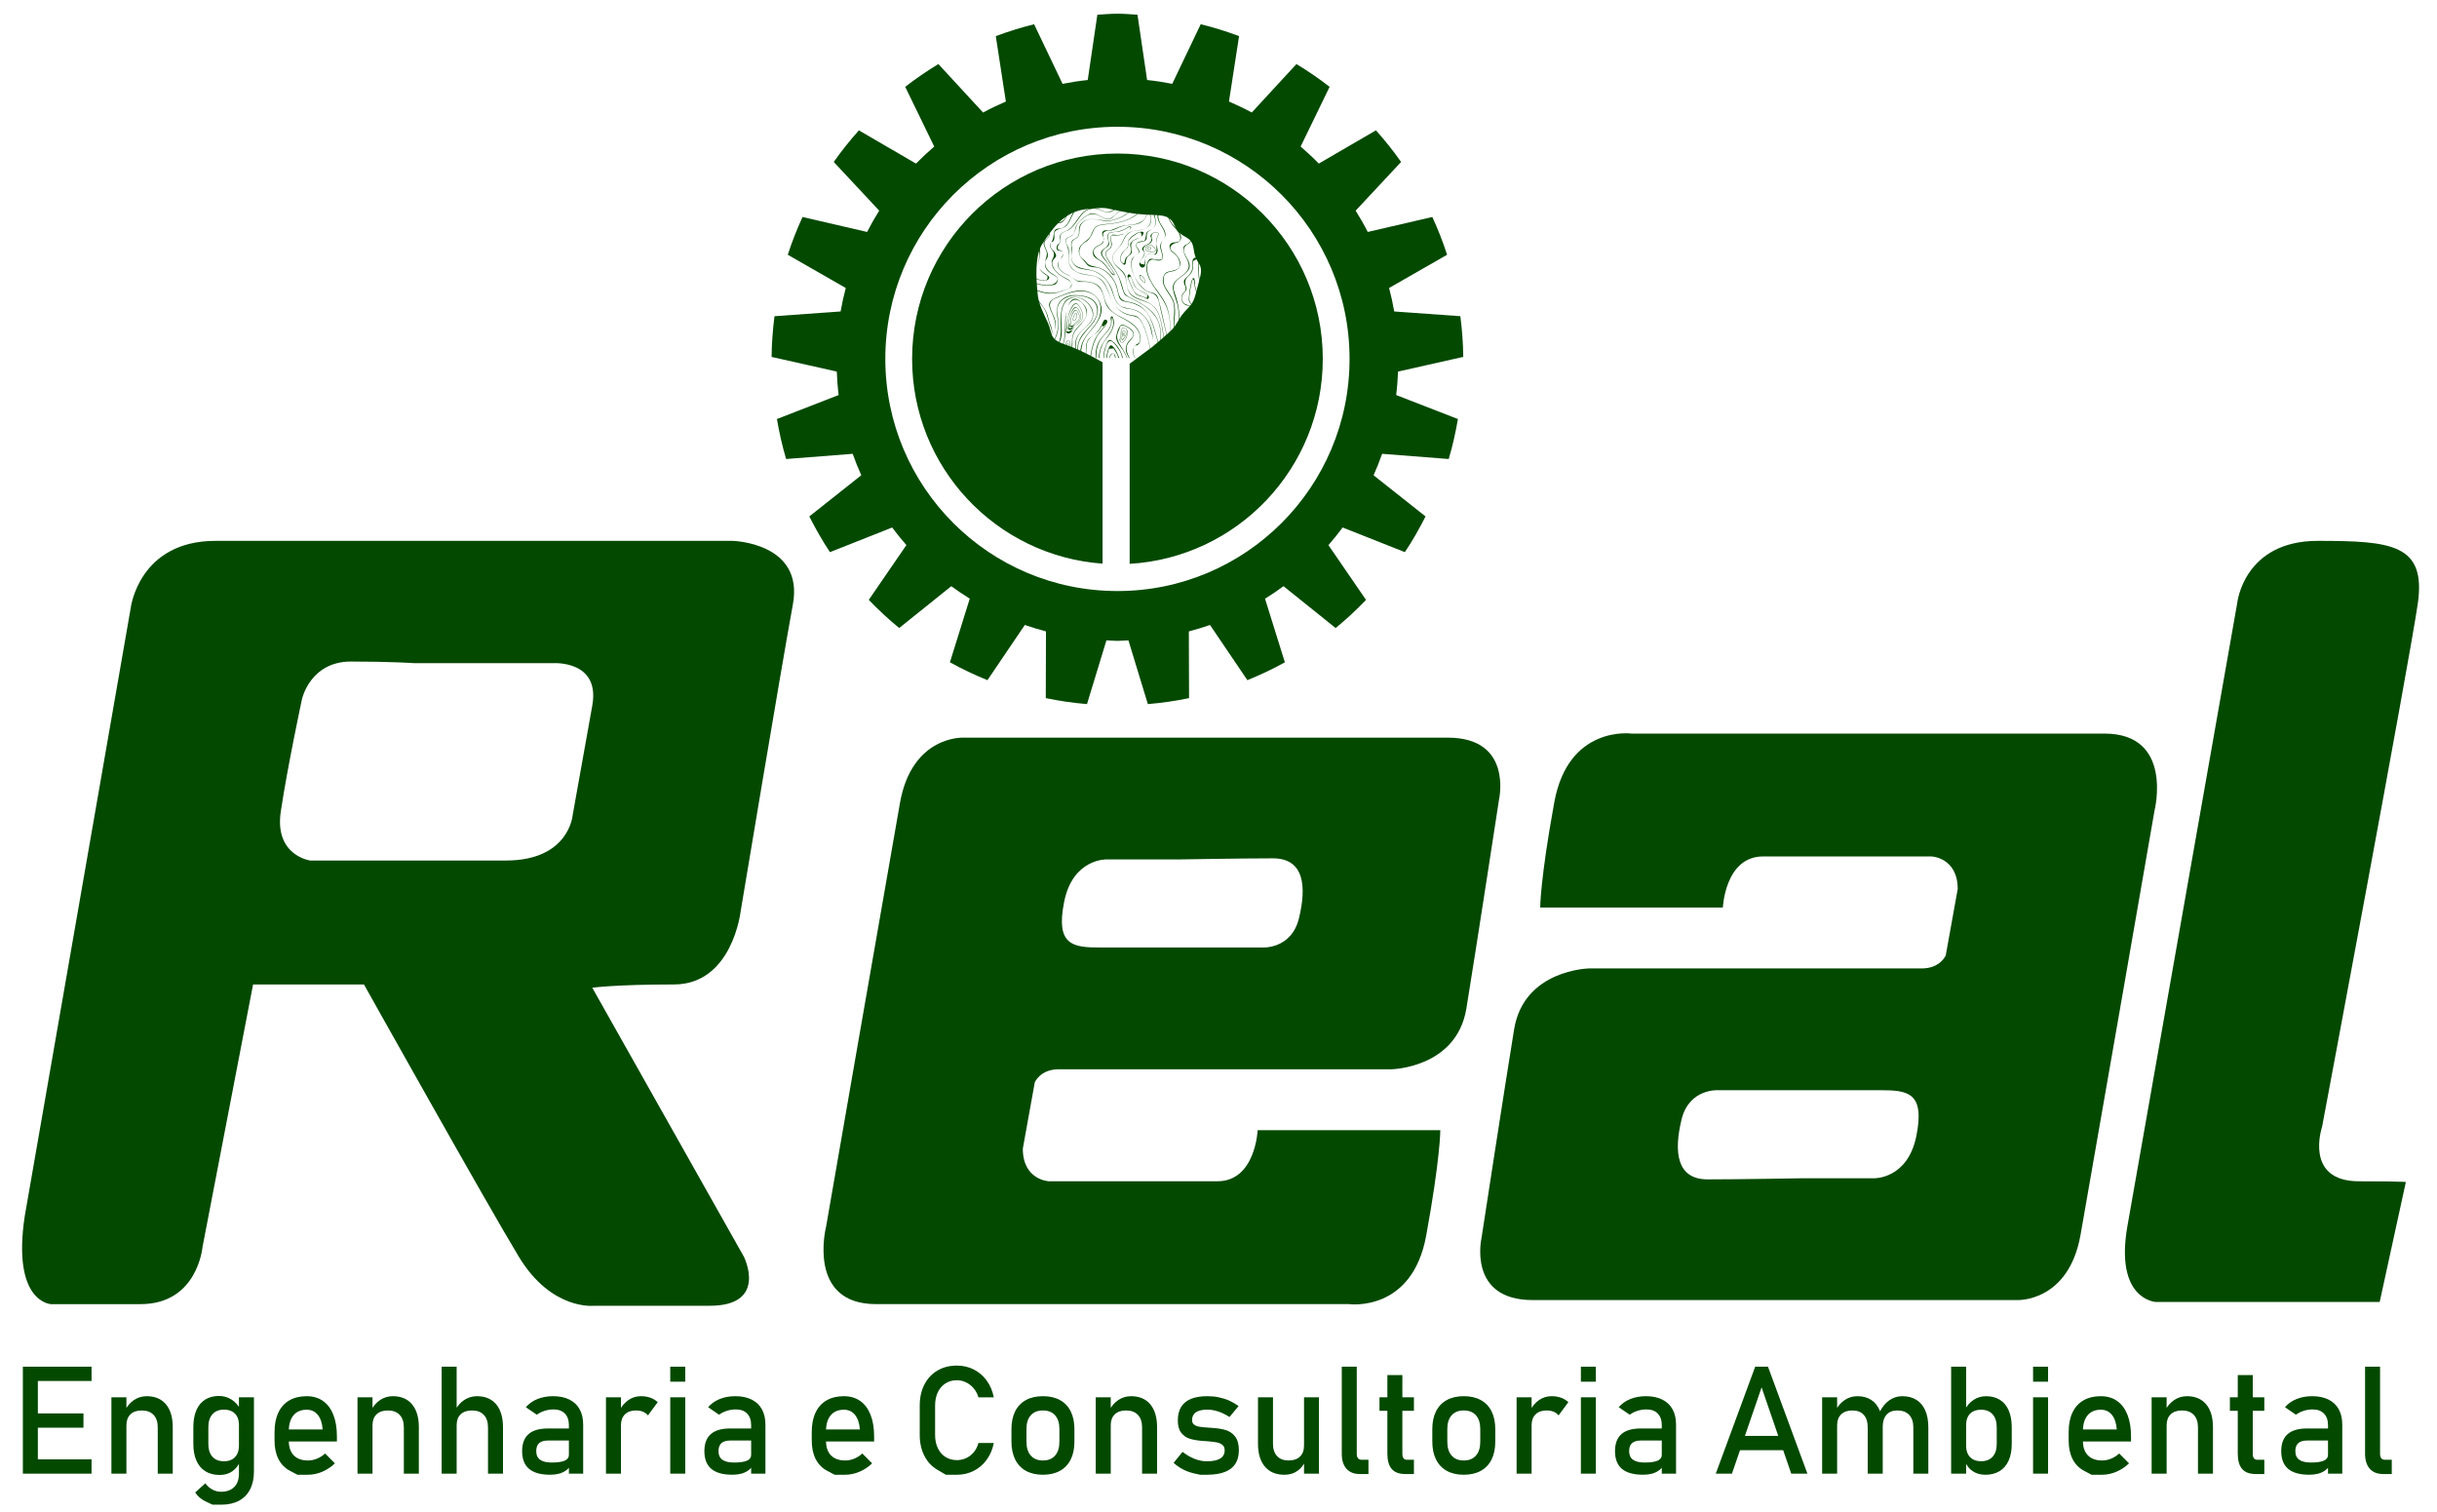<?xml version="1.0" encoding="utf-8"?>
<!-- Generator: Adobe Illustrator 16.0.0, SVG Export Plug-In . SVG Version: 6.00 Build 0)  -->
<!DOCTYPE svg PUBLIC "-//W3C//DTD SVG 1.1//EN" "http://www.w3.org/Graphics/SVG/1.1/DTD/svg11.dtd">
<svg version="1.1" id="Layer_1" xmlns="http://www.w3.org/2000/svg" xmlns:xlink="http://www.w3.org/1999/xlink" x="0px" y="0px"
	 width="1225.438px" height="760.461px" viewBox="0 0 1225.438 760.461" enable-background="new 0 0 1225.438 760.461"
	 xml:space="preserve">
<path fill="#044900" d="M703.002,186.833l32.789-7.378c-0.053-6.931-0.605-13.744-1.447-20.464l-33.26-2.38
	c-0.686-3.998-1.566-7.931-2.578-11.811l29.156-16.704c-2.076-6.536-4.615-12.836-7.416-18.992l-32.473,7.523
	c-1.867-3.67-3.922-7.234-6.092-10.706l22.859-24.489c-3.895-5.563-8.141-10.837-12.641-15.901l-28.736,16.717
	c-2.906-2.985-5.971-5.826-9.141-8.562l14.57-30.026c-5.313-4.143-10.889-7.944-16.676-11.455L629.44,56.576
	c-3.709-2.025-7.549-3.84-11.455-5.537l5.076-32.88c-6.271-2.354-12.69-4.354-19.279-5.985L589.46,42.148
	c-4.157-0.815-8.366-1.473-12.641-1.92L571.979,7.4c-3.354-0.197-6.668-0.513-10.075-0.513c-3.419,0-6.747,0.315-10.1,0.513
	l-4.84,32.828c-4.289,0.447-8.497,1.105-12.653,1.933l-14.31-29.974c-6.589,1.631-13.007,3.617-19.269,5.984l5.064,32.88
	c-3.906,1.684-7.747,3.512-11.455,5.537l-22.477-24.383c-5.787,3.511-11.352,7.313-16.678,11.455l14.585,30.026
	c-3.168,2.736-6.233,5.577-9.152,8.562l-28.725-16.704c-4.498,5.064-8.76,10.325-12.64,15.901l22.857,24.476
	c-2.183,3.472-4.222,7.036-6.103,10.706l-32.459-7.523c-2.801,6.168-5.34,12.469-7.417,18.992l29.158,16.717
	c-1.025,3.866-1.895,7.799-2.59,11.797l-33.25,2.38c-0.842,6.721-1.395,13.534-1.447,20.478l32.775,7.365
	c0.171,3.972,0.446,7.918,0.934,11.798l-31.039,12.061c1.184,6.839,2.67,13.573,4.629,20.109l33.473-2.618
	c1.303,3.67,2.723,7.273,4.313,10.785l-26.133,20.701c3.157,6.182,6.55,12.219,10.391,17.953l31.276-12.389
	c2.274,3.051,4.642,5.998,7.154,8.838l-18.913,27.547c4.827,5.011,9.903,9.759,15.296,14.15l26.198-21.023
	c3.014,2.216,6.104,4.294,9.285,6.267l-9.981,31.999c6.075,3.367,12.389,6.354,18.874,8.983l18.794-27.751
	c3.499,1.21,7.036,2.289,10.64,3.235l-0.104,33.538c6.76,1.435,13.69,2.395,20.728,3.013l9.772-32.053
	c1.841,0.054,3.655,0.264,5.522,0.264c1.868,0,3.684-0.21,5.538-0.264l9.772,32.053c7.022-0.604,13.941-1.578,20.715-2.999
	l-0.105-33.552c3.604-0.946,7.154-2.024,10.641-3.235l18.794,27.751c6.484-2.63,12.797-5.604,18.859-8.97l-9.982-31.986
	c3.195-1.973,6.287-4.077,9.299-6.293l26.199,21.037c5.393-4.394,10.469-9.141,15.295-14.139l-18.912-27.547
	c2.512-2.867,4.881-5.813,7.156-8.865l31.273,12.389c3.855-5.721,7.248-11.771,10.404-17.953l-26.135-20.688
	c1.592-3.525,3-7.128,4.301-10.798l33.486,2.618c1.959-6.537,3.445-13.271,4.629-20.109l-31.049-12.06
	C702.555,194.75,702.833,190.805,703.002,186.833z M561.907,297.185c-64.472,0-116.725-52.26-116.725-116.731
	c0-64.458,52.253-116.712,116.725-116.712c64.458,0,116.712,52.254,116.712,116.712C678.62,244.925,626.366,297.185,561.907,297.185
	z"/>
<g>
	<path fill="#044900" d="M372.455,458.108c0,0,20.501-123.012,26.242-154.173c5.739-31.163-30.342-31.983-30.342-31.983
		s-221.417,0-259.961,0c-38.543,0-42.644,33.623-42.644,33.623L12.445,611.459c-6.561,43.465,13.122,44.285,13.122,44.285
		s16.401,0,45.104,0s31.162-28.703,31.162-28.703l25.422-132.031h55.765c0,0,61.505,109.891,77.906,136.951
		c16.401,27.063,37.723,24.604,37.723,24.604s28.702,0,58.224,0c29.523,0,17.222-24.604,17.222-24.604l-76.266-135.313
		c0,0,11.48-1.639,41.003-1.639S372.455,458.108,372.455,458.108z M297.829,354.778c-4.101,22.961-9.842,54.945-9.842,54.945
		s-1.64,22.961-33.622,22.961c-31.983,0-98.408,0-98.408,0s-18.042-2.461-14.762-24.602c3.28-22.141,10.661-56.585,10.661-56.585
		s4.101-18.861,24.602-18.861c20.502,0,31.982,0.82,31.982,0.82h69.706C278.146,333.457,301.929,331.816,297.829,354.778z"/>
	<path fill="#044900" d="M728.092,370.905c-32.803,0-115.902,0-115.902,0H484.259c0,0-25.698-1.093-31.71,32.802
		c-6.013,33.895-37.176,213.217-37.176,213.217s-9.844,38.814,25.147,38.814c34.99,0,237.82,0,237.82,0s31.713,4.373,38.818-34.443
		c7.104-38.814,7.104-53.029,7.104-53.029h-91.848c0,0-1.088,25.695-20.226,25.695c-19.138,0-84.742,0-84.742,0
		s-13.121-0.549-13.121-16.4l6.017-33.348c0,0,2.729-6.563,12.024-6.563s167.294,0,167.294,0s32.803-0.545,37.723-30.615
		c4.918-30.07,16.4-104.969,16.4-104.969S760.895,370.905,728.092,370.905z M653.194,461.661
		c-3.826,15.855-18.592,14.76-18.592,14.76s-67.792,0-81.459,0s-22.417-1.096-18.039-22.963c4.372-21.863,21.322-21.32,21.322-21.32
		h36.626c0,0,31.164-0.549,47.019-0.549C655.928,431.588,657.018,445.801,653.194,461.661z"/>
	<path fill="#044900" d="M770.655,653.696c32.803,0,115.9,0,115.9,0h127.934c0,0,25.693,1.094,31.709-32.805
		c6.016-33.893,37.18-213.215,37.18-213.215s9.838-38.817-25.15-38.817c-34.99,0-237.818,0-237.818,0s-31.715-4.372-38.82,34.444
		c-7.104,38.814-7.104,53.027-7.104,53.027h91.848c0,0,1.088-25.695,20.225-25.695c19.139,0,84.744,0,84.744,0
		s13.121,0.549,13.121,16.402l-6.014,33.348c0,0-2.732,6.564-12.029,6.564c-9.293,0-167.293,0-167.293,0
		s-32.803,0.545-37.723,30.615c-4.92,30.068-16.4,104.967-16.4,104.967S737.852,653.696,770.655,653.696z M845.553,562.942
		c3.826-15.857,18.59-14.764,18.59-14.764s67.793,0,81.459,0c13.668,0,22.418,1.098,18.041,22.963
		c-4.373,21.865-21.32,21.32-21.32,21.32h-36.629c0,0-31.162,0.549-47.02,0.549S841.729,578.797,845.553,562.942z"/>
	<path fill="#044900" d="M1209.743,594.514l-13.121,60.139H1084c0,0-20.775-1.098-14.217-38.271
		c6.561-37.176,55.217-313.266,55.217-313.266s3.277-31.163,40.457-31.163c37.178,0,54.674,1.639,50.299,31.708
		c-4.377,30.071-48.111,262.967-48.111,262.967s-9.291,27.34,18.59,27.34C1214.114,593.967,1209.743,594.514,1209.743,594.514z"/>
</g>
<path fill="#044900" d="M561.907,77.203c-57.021,0-103.257,46.223-103.257,103.251c0,54.502,42.25,99.12,95.774,102.958V182.164
	c0,0-8.598-5.017-15.048-7.524c-6.449-2.506-10.032-2.865-11.106-8.24c-1.074-5.374-5.733-11.107-6.449-18.272
	s-1.791-19.347,2.508-25.796c4.3-6.449,10.39-16.123,22.214-17.198c11.823-1.075,6.807-0.718,20.781,1.791
	c13.973,2.509,20.063-1.075,23.288,6.449c3.224,7.524,8.599,3.942,9.674,12.183c1.074,8.24,5.376,6.089,2.867,15.047
	s-2.151,10.747-6.092,14.689c-3.941,3.942-4.659,6.449-6.449,8.958c-1.791,2.509-11.464,10.39-11.464,10.39l-11.107,8.242v100.633
	c54.17-3.176,97.12-48.1,97.12-103.061C665.159,123.426,618.936,77.203,561.907,77.203z"/>
<g>
	<g>
		<defs>
			<rect id="SVGID_1_" x="498.071" y="100.385" width="114.064" height="79.622"/>
		</defs>
		<clipPath id="SVGID_2_">
			<use xlink:href="#SVGID_1_"  overflow="visible"/>
		</clipPath>
		<g clip-path="url(#SVGID_2_)">
			<g>
				<g>
					<path fill="#044900" d="M498.222,174.536c3.75-1.982,6.815,3.228,7.333,6.197c0.017,0.09,0.151,0.055,0.138-0.034
						c-0.479-2.957-3.8-8.43-7.499-6.217C498.158,174.502,498.187,174.555,498.222,174.536L498.222,174.536z"/>
				</g>
			</g>
			<g>
				<g>
					<path fill="#044900" d="M493.942,169.218c1.468,1.878,4.813,2.378,6.938,3.051c2.084,0.66,3.448,1.397,4.708,3.283
						c1.515,2.269,2.677,5.341,2.867,8.047c0.006,0.086,0.138,0.091,0.136,0.002c-0.089-3.381-2.104-8.628-5.089-10.488
						c-2.772-1.728-7.33-1.303-9.502-3.949C493.967,169.125,493.912,169.179,493.942,169.218L493.942,169.218z"/>
				</g>
			</g>
			<g>
				<g>
					<path fill="#044900" d="M498.152,167.375c2.711,0.141,4.783,0.75,6.105,3.347c0.63,1.238,1.417,2.111,2.593,2.841
						c1.933,1.199,2.353,3.681,2.993,5.763c0.69,2.239,1.184,4.53,1.606,6.832c0.021,0.119,0.201,0.072,0.181-0.045
						c-0.453-2.599-1.079-5.147-1.862-7.666c-0.49-1.579-0.878-3.707-2.268-4.75c-1.297-0.974-2.292-1.55-3.102-3.053
						c-0.507-0.94-0.896-1.596-1.727-2.28c-1.194-0.983-3.063-1.014-4.521-1.066C498.104,167.297,498.103,167.373,498.152,167.375
						L498.152,167.375z"/>
				</g>
			</g>
			<g>
				<g>
					<path fill="#044900" d="M497.603,163.662c5.14,0.519,8.775,5.24,12.063,8.791c3.277,3.538,4.826,7.95,6.521,12.371
						c0.045,0.115,0.232,0.069,0.188-0.047c-1.84-4.779-3.611-9.246-7.144-13.051c-3.122-3.362-6.702-7.798-11.628-8.134
						C497.558,163.588,497.558,163.658,497.603,163.662L497.603,163.662z"/>
				</g>
			</g>
			<g>
				<g>
					<path fill="#044900" d="M498.403,161.737c2.771,1.024,5.524,1.92,8.51,1.596c1.063-0.116,2.012-0.58,2.922-1.106
						c1.55-0.896,2.778,0.875,3.45,1.804c1.134,1.568,0.203,3.442-0.305,4.951c-0.871,2.585,0.706,4.624,2.14,6.636
						c2.281,3.201,4.445,6.439,4.467,10.519c0,0.121,0.188,0.124,0.188,0.002c-0.003-3.277-1.367-6-3.141-8.686
						c-1.021-1.546-2.188-2.986-3.121-4.59c-1.552-2.672,0.521-4.871,0.445-7.521c-0.028-0.994-1.977-4.107-3.233-3.715
						c-1.866,0.582-3.229,1.59-5.337,1.652c-2.361,0.069-4.773-0.834-6.967-1.611C498.378,161.651,498.359,161.721,498.403,161.737
						L498.403,161.737z"/>
				</g>
			</g>
			<g>
				<g>
					<path fill="#044900" d="M497.301,159.201c3.048,1.287,6.645,2.074,9.895,1.079c0.485-0.149,0.932-0.515,1.335-0.798
						c1.472-1.034,3.075-0.537,4.672-0.636c0.762-0.047,1.612-0.499,2.333-0.729c4.007-1.281,2.834,4.752,2.532,6.039
						c-0.509,2.171-1.049,4.335-1.572,6.503c-0.19,0.787-0.685,2.027-0.184,2.831c2.596,4.172,6.673,7.027,5.332,12.629
						c-0.027,0.118,0.153,0.169,0.183,0.051c0.908-3.83-0.783-7.105-3.143-10.026c-1.049-1.298-2.67-2.492-2.255-4.511
						c0.256-1.246,0.598-2.48,0.896-3.717c0.563-2.336,1.362-4.701,1.336-7.123c-0.008-0.73-0.412-2.013-1.096-2.447
						c-1.716-1.086-3.327,0.282-5.173,0.398c-0.784,0.05-1.679-0.292-2.455-0.062c-1.272,0.377-2.165,1.266-3.452,1.662
						c-2.883,0.885-6.489-0.122-9.165-1.21C497.278,159.116,497.26,159.184,497.301,159.201L497.301,159.201z"/>
				</g>
			</g>
			<g>
				<g>
					<path fill="#044900" d="M498.5,157.265c4.034,1.521,6.655,1.438,10.655-0.086c2.766-1.054,5.355-1.514,8.302-0.84
						c2.473,0.565,3.963,1.83,4.056,4.517c0.049,1.425-0.329,2.854-0.708,4.216c-0.732,2.635-3.354,5.58-1.454,8.134
						c3.229,4.338,4.814,9.471,4.935,14.855c0.002,0.119,0.188,0.122,0.185,0.002c-0.105-4.599-1.278-8.968-3.604-12.943
						c-0.542-0.927-1.211-1.771-1.841-2.637c-0.938-1.291,0.587-3.738,1.068-4.937c0.87-2.163,1.452-4.359,1.563-6.688
						c0.184-3.839-3.66-4.833-6.817-5.041c-2.25-0.148-4.417,0.737-6.471,1.522c-3.494,1.334-6.351,1.149-9.855-0.12
						C498.483,157.208,498.47,157.254,498.5,157.265L498.5,157.265z"/>
				</g>
			</g>
			<g>
				<g>
					<path fill="#044900" d="M526.58,187.878c-1.568-5.313-3.622-10.663-4.625-16.116c-0.9-4.895,2.252-10.042-0.332-14.67
						c-1.723-3.086-5.765-3.167-8.768-2.63c-3.077,0.551-5.903,1.396-9.078,1.321c-3.681-0.087-7.234-1.363-10.44-3.087
						c-0.102-0.055-0.195,0.098-0.093,0.154c4.125,2.268,8.583,3.367,13.292,3.062c5.181-0.335,11.902-4.147,15.287,1.915
						c1.431,2.563,0.455,6.158,0.045,8.846c-0.311,2.033-0.307,3.958,0.066,5.974c0.955,5.143,2.993,10.264,4.531,15.259
						C526.491,187.976,526.601,187.949,526.58,187.878L526.58,187.878z"/>
				</g>
			</g>
			<g>
				<g>
					<path fill="#044900" d="M496.072,149.461c2.757,2.823,6.708,4.731,10.742,4.198c3.087-0.408,5.642-2.335,8.836-1.678
						c2.964,0.61,5.896,1.793,7.691,4.336c1.773,2.512,1.521,6.118,1.442,9.031c-0.08,2.928-0.021,5.819,0.293,8.735
						c0.598,5.563,2.208,11.033,4.623,16.073c0.059,0.122,0.239,0.021,0.183-0.1c-2.75-5.916-4.354-12.137-4.851-18.641
						c-0.378-4.962,1.017-10.637-1.549-15.175c-0.8-1.413-2.34-2.507-3.801-3.124c-1.751-0.739-4.27-1.839-6.229-1.52
						c-2.824,0.459-5.141,1.939-8.103,1.969c-3.52,0.036-6.777-1.752-9.215-4.165C496.095,149.361,496.032,149.42,496.072,149.461
						L496.072,149.461z"/>
				</g>
			</g>
			<g>
				<g>
					<path fill="#044900" d="M528.538,183.501c-2.305-2.442-3.043-5.72-2.469-8.979c0.452-2.563,2.59-4.582,2.938-7.158
						c0.343-2.541-1.236-4.493-1.722-6.928c-0.506-2.534-1.426-4.563-2.982-6.626c-1.778-2.361-6.125-8.045-9.779-6.054
						c-1.072,0.584-2.015,1.351-3.053,1.989c-1.858,1.143-4.146,0.298-6.027-0.237c-3.336-0.949-6.476-2.168-8.947-4.689
						c-0.095-0.097-0.247,0.048-0.152,0.146c3.19,3.251,8.46,5.269,12.976,5.534c2.315,0.136,3.914-2.064,5.937-2.801
						c3.279-1.194,7.146,4.068,8.913,6.242c2.236,2.751,2.461,5.743,3.571,8.93c0.687,1.973,1.471,3.021,0.897,5.2
						c-0.404,1.54-1.417,2.875-2.033,4.327c-1.6,3.773-1.091,8.208,1.851,11.187C528.506,183.637,528.59,183.557,528.538,183.501
						L528.538,183.501z"/>
				</g>
			</g>
			<g>
				<g>
					<path fill="#044900" d="M495.985,138.674c0.618,0.409,1.237,0.818,1.857,1.226c0.463,0.306,0.956,0.745,1.473,0.953
						c0.43,0.174,0.957,0.102,0.949-0.501c-0.021-1.878-1.4-3.744-3.021-4.592c-0.1-0.051-0.189,0.096-0.09,0.149
						c1.352,0.722,2.248,1.914,2.745,3.348c0.078,0.226,0.6,2.117-0.746,1.338c-0.319-0.185-0.625-0.4-0.937-0.599
						c-0.729-0.466-1.457-0.933-2.185-1.4C495.982,138.564,495.937,138.642,495.985,138.674L495.985,138.674z"/>
				</g>
			</g>
			<g>
				<g>
					<path fill="#044900" d="M496.531,141.63c0.833,0,2.857,1.44,3.727,0.861c1.198-0.798,1.073-2.415,0.999-3.707
						c-0.184-3.16-2.161-6.267-5.08-7.519c-0.092-0.04-0.162,0.122-0.069,0.163c2.588,1.153,4.101,3.465,4.785,6.152
						c0.285,1.119,0.876,5.571-1.954,4.63c-0.875-0.291-1.464-0.722-2.406-0.655C496.484,141.558,496.481,141.63,496.531,141.63
						L496.531,141.63z"/>
				</g>
			</g>
			<g>
				<g>
					<path fill="#044900" d="M497.37,142.489c1.269,1.315,2.546,2.389,4.432,1.842c1.631-0.473,1.543-3.151,1.469-4.392
						c-0.343-5.7-6.187-9.394-7.321-14.909c-0.027-0.133-0.231-0.082-0.204,0.051c0.577,2.848,2.127,5.128,3.809,7.448
						c0.98,1.352,1.868,2.721,2.601,4.224c0.631,1.294,0.888,2.604,0.977,4.029c0.26,2.257-1.075,3.281-4.005,3.074
						c-0.601-0.434-1.171-0.903-1.71-1.409C497.385,142.421,497.343,142.461,497.37,142.489L497.37,142.489z"/>
				</g>
			</g>
			<g>
				<g>
					<path fill="#044900" d="M497.055,144.481c1.585,0.385,3.177,0.748,4.767,1.111c0.85,0.194,2.092,0.75,3.003,0.522
						c1.747-0.436,1.424-3.512,1.282-4.757c-0.324-2.85-2.101-5.515-3.575-7.881c-1.93-3.094-5.951-5.378-5.58-9.407
						c0.008-0.091-0.146-0.113-0.159-0.023c-0.232,1.601,0.225,2.877,1.11,4.214c0.459,0.694,1.118,1.285,1.704,1.87
						c1.275,1.279,2.294,2.705,3.253,4.231c1.669,2.659,3.125,5.454,3.188,8.662c0.091,4.623-6.395,1.919-8.973,1.383
						C497.027,144.397,497.006,144.47,497.055,144.481L497.055,144.481z"/>
				</g>
			</g>
			<g>
				<g>
					<path fill="#044900" d="M497.756,122.843c1.128,2.753,3.279,4.844,4.763,7.394c1.614,2.772,2.549,5.912,3.746,8.875
						c0.5,1.236,1.079,2.429,1.721,3.597c0.587,1.069,1.115,1.824,1.24,3.164c0.259,2.771-3.731,1.646-4.884,1.4
						c-3.541-0.757-6.979-1.909-10.341-3.244c-0.131-0.052-0.188,0.159-0.059,0.211c4.198,1.701,8.53,2.938,12.987,3.744
						c2.291,0.415,2.746-1.601,2.223-3.433c-0.471-1.64-1.718-3.215-2.416-4.785c-0.876-1.968-1.573-4.015-2.374-6.014
						c-0.792-1.978-1.75-3.848-2.979-5.588c-1.254-1.776-2.65-3.359-3.558-5.359C497.803,122.759,497.737,122.797,497.756,122.843
						L497.756,122.843z"/>
				</g>
			</g>
			<g>
				<g>
					<path fill="#044900" d="M496.615,145.479c3.722,1.958,7.554,3.758,11.854,3.01c2.151-0.374,5.232-2.341,3.023-4.54
						c-3.75-3.73-4.921-9.501-6.965-14.285c-0.934-2.184-2.696-3.768-4.195-5.555c-1.881-2.242-3.395-4.752-4.739-7.343
						c-0.063-0.12-0.244-0.02-0.184,0.101c1.595,3.155,3.549,6.045,5.886,8.695c2.985,3.384,4.266,7.201,5.909,11.345
						c0.606,1.532,1.185,3.07,1.934,4.54c0.816,1.603,4.552,3.982,1.589,6.016c-4.278,2.938-10.111-0.115-14.063-2.065
						C496.609,145.371,496.56,145.45,496.615,145.479L496.615,145.479z"/>
				</g>
			</g>
			<g>
				<g>
					<path fill="#044900" d="M496.472,116.437c1.174,1.224,4.014,3.688,5.704,1.641c1.283-1.553,2.097-3.124,3.828-4.31
						c1.571-1.076,3.372-1.846,5.008-2.822c6.041-3.603,11.148-8.783,13.6-15.461c0.05-0.137-0.166-0.195-0.218-0.061
						c-2.266,5.974-6.437,10.572-11.642,14.172c-2.184,1.51-4.583,2.624-6.837,4.01c-0.813,0.5-1.665,1.161-2.223,1.938
						c-0.864,1.204-1.519,2.855-3.326,3.067c-1.514,0.177-2.883-1.299-3.839-2.226C496.492,116.352,496.438,116.402,496.472,116.437
						L496.472,116.437z"/>
				</g>
			</g>
			<g>
				<g>
					<path fill="#044900" d="M496.611,114.131c0.955,1.553,2.204,3.319,4.182,2.336c0.201-0.1,0.34-0.31,0.47-0.496
						c0.771-1.104,1.604-2.084,2.588-2.994c1.813-1.675,4.105-2.867,6.211-4.128c3.068-1.836,6.413-3.483,9.047-5.938
						c2.615-2.438,3.315-6.268,5.438-9.074c0.062-0.08-0.073-0.158-0.134-0.08c-1.555,2.002-2.391,4.399-3.589,6.611
						c-1.673,3.089-4.829,4.737-7.728,6.473c-2.708,1.622-5.492,3.159-8.068,4.987c-0.901,0.64-1.699,1.389-2.463,2.183
						c-0.403,0.419-0.711,0.868-1.056,1.334c-2.213,3.001-4.002,0.025-4.829-1.253C496.654,114.049,496.584,114.087,496.611,114.131
						L496.611,114.131z"/>
				</g>
			</g>
			<g>
				<g>
					<path fill="#044900" d="M497.242,114.046c2.351-0.147,3.619-0.245,5.479-1.85c1.092-0.94,2.028-2.07,3.046-3.087
						c1.526-1.523,3.417-2.546,5.341-3.471c4.819-2.317,10.217-4.614,11.151-10.542c0.013-0.078-0.104-0.114-0.121-0.033
						c-1.265,6.199-6.736,8.323-11.843,10.778c-2.188,1.053-3.977,2.434-5.654,4.178c-0.833,0.865-1.648,1.727-2.559,2.512
						c-1.526,1.317-3.023,1.231-4.847,1.469C497.21,114.004,497.216,114.048,497.242,114.046L497.242,114.046z"/>
				</g>
			</g>
			<g>
				<g>
					<path fill="#044900" d="M497.134,112.386c1.841,0.702,3.399-0.35,4.536-1.824c1.374-1.782,2.481-3.307,4.577-4.299
						c1.429-0.677,3.025-1.022,4.488-1.636c2.656-1.115,4.979-2.915,7.012-4.925c1.063-1.052,3.622-3.231,2.793-4.895
						c-0.05-0.1-0.196-0.017-0.15,0.082c0.909,1.956-3.221,5.196-4.512,6.317c-1.941,1.686-4.218,2.929-6.614,3.832
						c-1.49,0.562-3.261,0.867-4.552,1.865c-2.263,1.749-4.046,6.572-7.558,5.411C497.107,112.298,497.089,112.369,497.134,112.386
						L497.134,112.386z"/>
				</g>
			</g>
			<g>
				<g>
					<path fill="#044900" d="M498.177,109.019c1.402,0.413,2.35-0.037,3.472-0.896c1.254-0.96,2.242-2.087,3.626-2.918
						c1.304-0.783,2.797-1.271,4.219-1.778c3.53-1.256,7.97-2.849,8.631-7.063c0.015-0.097-0.132-0.142-0.15-0.042
						c-0.788,4.43-5.561,5.883-9.246,7.201c-1.461,0.522-2.86,1.136-4.191,1.938c-1.941,1.17-3.581,4.219-6.34,3.492
						C498.152,108.941,498.134,109.007,498.177,109.019L498.177,109.019z"/>
				</g>
			</g>
			<g>
				<g>
					<path fill="#044900" d="M498.489,107.343c2.387-1.189,4.767-2.394,7.146-3.598c0.745-0.377,3.208-1.107,3.363-2.233
						c0.375-2.726-4.808-4.097-6.776-4.351c-0.121-0.016-0.121,0.172-0.002,0.188c1.575,0.224,2.934,0.682,4.332,1.449
						c0.586,0.344,1.139,0.736,1.658,1.177c1.995,1.598-1.237,2.889-1.947,3.25c-2.615,1.328-5.231,2.654-7.84,3.998
						C498.343,107.264,498.41,107.383,498.489,107.343L498.489,107.343z"/>
				</g>
			</g>
			<g>
				<g>
					<path fill="#044900" d="M494.622,105.094c2.057-0.024,4.038-0.3,6.035-0.785c1.45-0.352,3.414-0.786,4.513-1.868
						c1.563-1.541-4.056-3.744-4.871-3.91c-0.091-0.019-0.131,0.116-0.039,0.141c1.035,0.278,1.98,0.649,2.91,1.194
						c0.551,0.351,1.062,0.756,1.527,1.216c1.617,1.482-2.108,2.469-2.608,2.64c-2.405,0.819-4.938,1.16-7.466,1.283
						C494.566,105.008,494.564,105.095,494.622,105.094L494.622,105.094z"/>
				</g>
			</g>
			<g>
				<g>
					<path fill="#044900" d="M496.771,102.423c0.981,0.466,1.988,0.745,3.069,0.842c0.702,0.063,1.601,0.149,1.936-0.583
						c0.285-0.628-0.498-1.614-0.796-2.076c-0.599-0.931-1.346-1.763-2.17-2.499c-0.082-0.073-0.206,0.044-0.124,0.118
						c1.072,0.971,1.954,2.075,2.676,3.329c0.075,0.178,0.151,0.356,0.229,0.535c-0.029,0.802-0.379,1.149-1.049,1.042
						c-0.349,0.021-0.698-0.004-1.046-0.029c-0.934-0.067-1.834-0.368-2.678-0.753C496.766,102.325,496.72,102.398,496.771,102.423
						L496.771,102.423z"/>
				</g>
			</g>
			<g>
				<g>
					<path fill="#044900" d="M496.79,101.411c0.724,0.121,2.005,0.521,2.382-0.409c0.396-0.975-0.669-2.069-1.354-2.64
						c-0.057-0.046-0.129,0.021-0.082,0.078c0.491,0.6,1.352,1.297,1.386,2.122c0.05,1.228-1.596,0.867-2.321,0.781
						C496.76,101.339,496.751,101.405,496.79,101.411L496.79,101.411z"/>
				</g>
			</g>
			<g>
				<g>
					<path fill="#044900" d="M574.537,97.389c-2.727,6.256-7.711,11.253-14.396,13.06c-3.409,0.922-6.407,0.128-9.814-0.217
						c-2.662-0.27-4.888,0.083-6.714,2.156c-0.623,0.707-0.867,1.608-1.028,2.507c-0.071,0.392-0.027,1.37-0.021,1.766
						c0.043,2.575-1.25,2.842-2.69,3.706c-2.213,1.327-0.833,4.401-0.951,6.266c-0.158,2.514-0.628,4.212,1.037,6.339
						c1.848,2.361,5.265,2.449,7.953,2.871c3.378,0.531,6.208,2.543,8.387,5.094c2.33,2.726,2.92,6.084,4.289,9.274
						c0.889,2.071,1.979,3.547,4.097,4.417c1.305,0.535,2.833,0.602,4.209,0.841c2.012,0.349,3.769,1.331,5.333,2.607
						c5.76,4.696,4.382,12.088,7.229,18.196c1.585,3.398,2.808,6.903,3.677,10.549c0.55,2.305,0.711,4.601,0.28,6.935
						c-0.27,1.455-0.628,2.821-0.581,4.31c0.023,0.71,0.327,1.245,0.695,1.813c0.057,0.088,0.2,0.01,0.144-0.079
						c-1.206-1.858-0.52-4.002-0.101-6c0.301-1.438,0.307-2.862,0.187-4.321c-0.261-3.174-1.384-6.375-2.477-9.344
						c-1.278-3.47-3.275-6.574-3.601-10.333c-0.25-2.881-0.792-5.457-2.193-8.015c-1.132-2.065-2.84-3.764-4.802-5.039
						c-2.408-1.566-5.293-1.473-7.952-2.294c-3.768-1.163-4.442-5.86-5.626-9.042c-0.969-2.601-2.653-4.85-4.716-6.68
						c-1.828-1.623-4.062-2.579-6.432-3.063c-4.091-0.837-9.202-1.174-9.175-6.655c0.006-1.358,0.611-2.715,0.3-4.086
						c-0.44-1.941-0.601-3.519,1.457-4.752c0.369-0.221,0.843-0.369,1.15-0.693c0.534-0.564,0.971-1.137,1.01-1.962
						c0.135-2.874,0.247-5.047,3.018-6.604c3.182-1.788,7.612,0.299,11.106,0.202c2.52-0.07,4.969-0.869,7.221-1.954
						c4.874-2.347,8.536-6.81,10.54-11.753C574.6,97.381,574.55,97.359,574.537,97.389L574.537,97.389z"/>
				</g>
			</g>
			<g>
				<g>
					<path fill="#044900" d="M570.569,97.679c-0.575,4.465-4.291,6.342-7.691,8.537c-1.077,0.695-1.991,1.564-2.893,2.467
						c-2.354,2.355-4.574,1.173-6.92-0.141c-1.572-0.88-3.475-1.772-5.269-0.933c-2.459,1.15-4.784,3.066-6.294,5.33
						c-0.671,1.006-0.867,2.21-1.071,3.375c-0.349,1.992-1.952,2.304-3.442,3.053c-1.479,0.745-1.298,2.231-0.708,3.518
						c0.95,2.069,1.153,3.755,1.048,5.993c-0.064,1.372-0.021,2.63,0.359,3.95c0.622,2.155,2.66,3.535,4.596,4.375
						c2.438,1.059,5.254,1.027,7.812,1.662c4.402,1.093,6.09,5.058,7.574,8.877c1.969,5.069,4.703,9.49,10.344,10.798
						c2.18,0.505,3.848,0.384,5.356,2.453c1.07,1.468,1.791,3.264,2.435,4.945c1.295,3.379,1.97,6.991,2.763,10.51
						c1.608,7.155,5.708,14.338,5.318,21.784c-0.067,0.853-0.219,1.689-0.452,2.51c-0.027,0.113,0.146,0.163,0.175,0.049
						c1.672-6.768-1.734-13.152-3.643-19.488c-1.923-6.385-2.501-13.146-5.68-19.11c-0.892-1.671-2.075-3.321-4.099-3.542
						c-4.522-0.496-7.882-2.41-10.338-6.323c-2.639-4.204-3.006-11.004-8.27-13.07c-2.788-1.094-5.799-1.065-8.64-1.948
						c-1.861-0.579-3.455-1.723-4.56-3.326c-1.337-1.94-0.927-4.546-0.857-6.757c0.032-1.008-0.034-2.229-0.487-3.153
						c-0.631-1.286-2.036-3.248,0.016-4.593c0.417-0.274,0.943-0.44,1.4-0.636c2.524-1.083,2.007-3.701,3.162-5.838
						c0.77-1.423,2.159-2.506,3.403-3.497c2.382-1.896,4.618-2.563,7.396-1.191c1.949,0.963,3.662,2.362,5.926,1.689
						c0.886-0.263,1.618-1.144,2.236-1.763c1.278-1.281,2.781-2.226,4.319-3.16c2.048-1.244,4.359-2.825,5.216-5.191
						c0.273-0.759,0.425-1.419,0.515-2.211C570.628,97.645,570.574,97.645,570.569,97.679L570.569,97.679z"/>
				</g>
			</g>
			<g>
				<g>
					<path fill="#044900" d="M565.727,98.461c-1.632,3.156-4.272,7.024-7.89,8.021c-1.992,0.549-3.881-0.873-5.705-1.437
						c-1.287-0.398-2.644-0.337-3.951-0.107c-5.346,0.94-6.855,8.11-11.113,10.692c-1.562,0.947-3.327,0.917-4.086,2.788
						c-0.668,1.649,1.343,2.547-0.998,4.51c-0.568,0.477-0.653,1.234-0.652,1.918c0.002,2.6,4.836-0.465,2.682,4.17
						c-0.926,1.994-3.079,3.121-1.721,5.646c1.319,2.454,3.592,3.076,5.948,4.287c1.381,0.71,2.349,1.914,3.789,2.541
						c0.959,0.418,2.279,0.182,3.289,0.199c3.708,0.063,7.042,1.228,8.721,4.758c1.314,2.766,1.252,6.015,3.278,8.47
						c3.756,4.554,10.064,5.51,13.938,9.956c1.357,1.558,2.084,3.588,2.1,5.64c0.021,2.642-2.026,2.115-2.955,3.716
						c-1.202,2.076-0.601,4.322,0.498,6.305c1.647,2.973,4.85,4.691,6.593,7.631c2.003,3.379,1.32,7.957,0.863,11.65
						c-0.017,0.134,0.193,0.135,0.209,0.003c0.363-2.953,0.636-5.884,0.125-8.834c-0.521-3.023-2.523-5.128-4.675-7.146
						c-1.305-1.225-2.437-2.471-3.313-4.05c-0.73-1.315-0.903-2.79-0.68-4.254c0.424-2.768,1.189-1.368,2.203-2.202
						c1.704-1.401,1.448-3.674,0.871-5.587c-1.523-5.049-7.253-7.04-11.359-9.389c-3.388-1.938-5.353-4.566-6.393-8.307
						c-0.639-2.298-1.178-5.016-3.224-6.537c-1.827-1.358-3.903-1.815-6.141-1.979c-1.825-0.134-3.512,0.162-5.163-0.904
						c-1.568-1.013-2.798-2.043-4.548-2.805c-2.548-1.11-5.267-3.405-3.713-6.6c0.453-0.93,1.616-1.609,1.87-2.667
						c0.298-1.243,0.249-2.478-1.197-2.68c-2.708-0.378-0.853-2.837-0.187-4.006c0.364-0.64,0.234-1.442,0.126-2.119
						c-0.457-2.847,2.331-3.162,3.985-3.97c1.095-0.534,1.971-1.51,2.747-2.415c1.698-1.979,2.915-4.3,4.732-6.189
						c1.585-1.648,3.653-2.309,5.908-2.239c2.136,0.066,3.822,1.469,5.891,1.775c4.211,0.624,7.805-5.119,9.356-8.218
						C565.805,98.458,565.747,98.422,565.727,98.461L565.727,98.461z"/>
				</g>
			</g>
			<g>
				<g>
					<path fill="#044900" d="M525.647,96.288c-1.791,7.688-7.4,12.713-13.721,16.925c-2.673,1.781-5.438,3.443-7.947,5.457
						c-1.69,1.358-1.366,3.202-0.298,4.828c0.782,1.189,1.829,2.188,2.617,3.385c0.833,1.266,1.448,2.68,2.053,4.063
						c1.334,3.054,2.426,6.18,4.356,8.929c2.986,4.25,8.991,7.069,14.055,7.696c3.493,0.432,6.298-0.897,9.538-2.01
						c1.251-0.43,2.843-1.086,2.54-2.775c-0.379-2.112-2.758-2.801-4.425-3.757c-1.383-0.793-2.617-1.789-3.677-2.979
						c-0.777-0.873-1.216-1.888-1.546-2.992c-0.48-1.605,0.483-2.573,1.521-3.64c0.988-1.017-0.402-2.776-1.07-3.455
						c-0.9-0.916-1.623-1.557-1.396-3.052c0.271-1.78,0.918-0.894,1.491-1.791c0.725-1.135,0.438-1.927,0.384-3.256
						c-0.127-3.066,3.896-2.432,5.749-4.025c1.585-1.363,2.434-3.61,3.333-5.434c1.491-3.024,3.167-5.862,6.951-5.889
						c3.084-0.022,5.714,1.513,8.789,0.429c4.07-1.435,5.267-7.032,2.462-10.131c-0.094-0.104-0.251,0.046-0.157,0.15
						c3.29,3.636,0.835,9.067-3.593,10.135c-3.23,0.778-6.426-1.375-9.719-0.52c-3.825,0.993-5.172,6.716-7.003,9.613
						c-0.753,1.192-1.74,2.135-3.106,2.544c-1.188,0.356-2.048-0.029-3.093,0.711c-0.527,0.374-0.657,1.124-0.784,1.702
						c-0.376,1.716-0.092,2.975-1.314,4.633c-1.058,1.436-0.743,2.645,0.41,3.909c1.387,1.521,1.065,3.207,0.059,4.88
						c-0.474,0.788-0.286,1.693-0.125,2.539c0.395,2.084,2.039,3.717,3.633,4.967c1.119,0.878,2.412,1.526,3.649,2.213
						c1.425,0.792,3.726,1.875,1.722,4.341c-0.599,0.735-3.245,1.291-4.226,1.666c-4.148,1.586-7.691,1.198-11.821-0.242
						c-3.808-1.329-7.172-3.552-9.51-6.872c-1.76-2.499-2.753-5.524-3.935-8.315c-1.308-3.087-3.249-5.285-5.05-8.024
						c-2.527-3.844,5.973-7.792,8.56-9.494c2.81-1.848,5.497-3.838,7.854-6.247c2.924-2.989,5.026-6.694,5.876-10.793
						C525.743,96.257,525.66,96.232,525.647,96.288L525.647,96.288z"/>
				</g>
			</g>
			<g>
				<g>
					<path fill="#044900" d="M526.817,97.327c1.56,8.225-7.758,15.34-13.895,19.068c-2.016,1.224-5.114,1.844-6.491,3.833
						c-0.938,1.355,0.446,3.447,1.488,4.235c1.56,1.179,2.882,2.215,3.736,4.021c0.716,1.513,1.007,3.268,1.41,4.882
						c0.677,2.711,1.813,4.984,3.882,6.896c1.704,1.576,3.954,2.473,6.192,2.942c1.546,0.324,3.148,0.303,4.716,0.234
						c0.813-0.036,2.226,0.023,2.938-0.567c0.865-0.717,1.504-2.047,0.899-3.16c-0.421-0.773-0.901-1.098-1.678-1.538
						c-2.291-1.3-4.306-3.011-4.486-5.841c-0.097-1.497,1.342-2.345,1.369-3.734c0.016-0.812-0.111-1.552-0.42-2.314
						c-0.687-1.69-2.185-3.815-0.662-5.613c0.741-0.875,1.461-1.134,1.862-2.262c0.349-0.975,0.197-2.182,0.209-3.19
						c0.041-3.312,2.517-2.932,4.936-3.071c1.552-0.089,2.579-1.668,3.245-2.871c1.197-2.165,1.77-4.606,3.34-6.569
						c2.261-2.825,6.029-1.181,8.897-2.499c3.567-1.638,4.908-5.877,4.027-9.519c-0.04-0.164-0.293-0.101-0.254,0.063
						c0.91,3.761-0.629,8.167-4.543,9.431c-2.584,0.834-5.151,0.013-7.534,1.594c-1.371,0.91-2.146,2.79-2.762,4.23
						c-0.521,1.218-1.019,2.442-1.66,3.602c-1.127,2.036-2.778,2.383-4.99,2.202c-1.452-0.119-2.658,0.682-2.855,2.177
						c-0.192,1.449-0.031,2.906-0.313,4.347c-0.27,1.378-1.848,1.904-2.43,3.098c-0.652,1.338,0.505,3.233,1.021,4.411
						c1.362,3.109-1.498,5.415-0.281,8.561c0.817,2.117,2.921,3.291,4.773,4.341c2.972,1.684,0.13,4.152-1.706,4.358
						c-0.937,0.105-1.876,0.118-2.816,0.121c-2.081,0.007-4.072-0.458-5.967-1.281c-3.408-1.48-5.513-4.446-6.544-7.916
						c-0.713-2.4-0.929-5.467-2.664-7.435c-0.975-1.105-2.213-1.81-3.304-2.792c-1.557-1.403-0.75-4.141,1.093-4.967
						c0.754-0.339,1.5-0.687,2.241-1.055c3.029-1.507,5.795-3.497,8.355-5.695c4.205-3.612,8.941-8.78,7.677-14.772
						C526.862,97.279,526.81,97.292,526.817,97.327L526.817,97.327z"/>
				</g>
			</g>
			<g>
				<g>
					<path fill="#044900" d="M528.718,97.011c0.888,6.504-3.895,12.87-8.246,17.207c-1.991,1.986-4.297,3.635-6.74,5.013
						c-1.002,0.565-1.766,1.822-1.562,3.002c0.169,0.975,0.54,1.523,1.107,2.334c0.974,1.392,1.368,3.079,1.685,4.715
						c0.52,2.68,0.766,5.205,2.227,7.57c1.895,3.068,5.558,4.764,9.082,4.075c0.674-0.132,1.484-0.767,1.291-1.546
						c-0.106-0.426-0.414-0.586-0.73-0.823c-1.383-1.039-2.789-1.76-3.835-3.208c-1.82-2.519,0.262-5.938,0.058-8.747
						c-0.072-1.014-0.428-2.032-0.696-3.005c-0.686-2.475-0.318-4.23,1.569-6.068c0.333-0.324,0.625-0.968,0.67-1.424
						c0.178-1.815,0.144-3.333,1.449-4.766c1.436-1.576,3.621-2.317,5.14-3.837c3.498-3.499,1.928-9.639,0.851-13.752
						c-0.042-0.162-0.293-0.099-0.251,0.063c0.745,2.844,1.403,5.665,1.179,8.627c-0.25,3.296-2.122,5.328-4.756,6.989
						c-1.167,0.736-2.238,1.477-3.059,2.603c-1.461,2.002-0.259,4.328-2.446,6.285c-0.887,0.793-1.221,2.042-1.05,3.198
						c0.423,2.859,1.512,5.176,0.883,8.148c-0.825,3.901-0.288,6.138,3.1,8.429c0.354,0.23,0.709,0.456,1.068,0.679
						c0.222,1.578-0.348,2.277-1.709,2.1c-1.469,0.151-2.924-0.356-4.211-1.001c-2.542-1.272-4.094-3.827-4.852-6.465
						c-0.707-2.462-0.731-5.013-1.663-7.428c-0.449-1.167-1.351-2.061-1.791-3.229c-0.878-2.33,1.78-3.533,3.306-4.5
						c6.579-4.173,14.234-12.9,12.968-21.246C528.747,96.982,528.715,96.99,528.718,97.011L528.718,97.011z"/>
				</g>
			</g>
			<g>
				<g>
					<path fill="#044900" d="M520.275,132.966c-0.258-2.252-0.902-4.422-1.288-6.652c-0.287-1.661-0.089-3.165,0.39-4.767
						c0.148-0.496,0.207-1.077-0.055-1.557c-1.171-2.145-2.687,2.62-2.658,2.598c-0.496,0.396-0.262,1.078-0.046,1.596
						c0.452,1.085,1.035,2.099,1.449,3.202c0.552,1.472,0.377,3.256,0.55,4.81C518.788,133.736,520.111,135.45,520.275,132.966
						c0.007-0.1-0.149-0.102-0.155-0.002c-1.263,0.387-1.741-0.136-1.438-1.568c-0.038-0.545-0.068-1.09-0.096-1.636
						c-0.057-1.072-0.241-2.07-0.619-3.078c-0.259-0.692-2.127-3.558-0.974-4.077c0.401-0.181,0.538-0.405,0.729-0.793
						c0.088-0.2,0.127-0.416,0.117-0.645c0.081-0.466,1.625-1.157,1.386,0.338c-0.181,1.134-0.512,2.024-0.54,3.199
						c-0.066,2.77,1.12,5.523,1.433,8.26C520.131,133.062,520.287,133.065,520.275,132.966z"/>
				</g>
			</g>
			<g>
				<g>
					<path fill="#044900" d="M530.426,97.938c-0.001,0.552,0,1.104-0.02,1.656c-0.016,0.426-0.222,1.116-0.086,1.521
						c0.11,0.331,0.383,0.566,0.759,0.473c0.586-0.146,0.522-1.016,0.564-1.47c0.106-1.131,0.028-2.376-0.324-3.461
						c-0.031-0.096-0.169-0.063-0.152,0.038c0.219,1.264,0.364,2.452,0.25,3.735c0.11,0.708-0.197,0.871-0.923,0.488
						c-0.014-0.32,0.047-0.668,0.06-0.99c0.027-0.662,0.014-1.327-0.043-1.987C530.507,97.885,530.426,97.882,530.426,97.938
						L530.426,97.938z"/>
				</g>
			</g>
			<g>
				<g>
					<path fill="#044900" d="M535.957,97.31c-0.269,2.504-0.846,4.797-1.955,7.065c-0.019,0.039-0.022,0.092,0.014,0.125
						c1.064,0.953,2.009-1.495,2.329-2.125c1.24-2.448,1.748-5.216,1.808-7.938c0.003-0.144-0.221-0.146-0.224-0.003
						c-0.066,3.2-0.831,6.195-2.389,8.995c-0.358,0.152-0.716,0.305-1.075,0.457c0.092-0.211,0.185-0.423,0.275-0.634
						c0.243-0.629,0.457-1.256,0.65-1.902c0.393-1.306,0.568-2.681,0.631-4.038C536.023,97.269,535.961,97.27,535.957,97.31
						L535.957,97.31z"/>
				</g>
			</g>
			<g>
				<g>
					<path fill="#044900" d="M532.111,184.287c0.044-3.502,1.233-6.702,2.302-9.989c0.904-2.783,1.327-5.51,1.406-8.426
						c0.091-3.362-0.125-6.683,0.626-9.993c0.599-2.639,2.582-6.48,6.075-4.727c2.141,1.074,3.803,3.943,3.844,6.224
						c0.063,3.459-3.369,5.67-5.273,8.084c-1.593,2.021-2.101,3.835-2.056,6.394c0.034,1.926-0.081,3.573-1.131,5.257
						c-0.741,1.191-1.779,2.166-2.519,3.366c-0.94,1.528-1.142,3.534-0.081,5.015c0.097,0.134,0.324,0.011,0.229-0.124
						c-2.67-3.728,2.218-6.331,3.29-9.398c0.576-1.647,0.473-3.251,0.438-4.977c-0.052-2.661,1.233-4.581,2.956-6.445
						c2.013-2.178,3.975-4.09,4.357-7.169c0.317-2.551-2.057-5.074-3.949-6.401c-5.168-3.624-6.86,7.021-6.967,9.775
						c-0.169,4.336,0.053,8.437-1.173,12.667c-1.052,3.625-2.483,7.034-2.488,10.867C531.998,184.359,532.11,184.36,532.111,184.287
						L532.111,184.287z"/>
				</g>
			</g>
			<g>
				<g>
					<path fill="#044900" d="M538.086,171.957c-0.366-1.063-0.986-1.333-1.651-0.33c-0.462,0.696-0.604,1.526-0.818,2.315
						c-0.153,0.566-0.495,1.024-0.505,1.623c-0.018,1.07,1.034,1.734,1.97,1.22c0.631-0.346,0.892-1.37,1.063-2.004
						C538.394,173.854,538.343,172.873,538.086,171.957c-0.027-0.096-0.178-0.059-0.151,0.038c0.359,1.28,0.229,2.562-0.301,3.774
						c-0.291,0.666-0.779,1.194-1.563,1.005c-0.702-0.169-0.891-1.007-0.763-1.613c0.058-0.268,0.218-0.526,0.322-0.78
						c0.177-0.427,0.247-0.886,0.365-1.331c0.125-0.472,0.327-0.923,0.573-1.344c0.131-0.225,0.3-0.421,0.519-0.563
						c0.495-0.319,0.774,0.639,0.847,0.851C537.968,172.089,538.119,172.052,538.086,171.957z"/>
				</g>
			</g>
			<g>
				<g>
					<path fill="#044900" d="M537.393,173.256c-0.229-0.639-0.663-0.744-0.989-0.102c-0.248,0.484-0.208,1.083-0.361,1.599
						c-0.107,0.361-0.309,0.771-0.164,1.148c0.232,0.602,0.862,0.148,1.08-0.162C537.427,175.072,537.606,174.04,537.393,173.256
						c-0.025-0.097-0.178-0.059-0.15,0.038c0.196,0.717,0.034,2.462-0.849,2.741c-0.77,0.243-0.124-1.509-0.076-1.719
						c0.061-0.271,0.061-0.551,0.126-0.823c0.035-0.131,0.087-0.257,0.152-0.377c0.206-0.403,0.539-0.121,0.646,0.178
						C537.275,173.388,537.427,173.351,537.393,173.256z"/>
				</g>
			</g>
			<g>
				<g>
					<path fill="#044900" d="M541.666,156.394c-1.106-1.403-2.127,0.583-2.551,1.622c-0.536,1.314-0.77,2.594-0.848,4.003
						c-0.02,0.35-0.561,1.97-0.146,2.25c0.378,0.256,0.86,0.339,1.24-0.024c0.336-0.321,0.5-0.604,0.711-1.026
						c0.387-0.771,0.962-1.074,1.614-1.586c1.959-1.535,1.196-3.403-0.008-5.223c-0.055-0.083-0.191-0.009-0.137,0.074
						c0.967,1.461,1.961,3.239,0.412,4.743c-0.705,0.685-1.508,1.026-2.016,1.912c-0.339,0.592-1.852,1.226-1.619,0.189
						c0.138-0.618,0.105-1.322,0.141-1.952c0.045-0.818,0.208-1.532,0.427-2.304c0.1-0.348,1.5-4.052,2.668-2.571
						C541.615,156.58,541.727,156.472,541.666,156.394z"/>
				</g>
			</g>
			<g>
				<g>
					<path fill="#044900" d="M541.999,155.065c-1.47-1.867-2.825,0.784-3.388,2.168c-0.72,1.765-1.031,3.486-1.138,5.378
						c-0.025,0.466-0.747,2.64-0.211,3.002c0.5,0.339,1.131,0.453,1.635-0.028c0.449-0.431,0.668-0.808,0.952-1.375
						c0.522-1.042,1.295-1.448,2.178-2.14c2.622-2.055,1.598-4.552-0.016-6.99c-0.055-0.083-0.191-0.009-0.137,0.075
						c1.308,1.976,2.638,4.374,0.547,6.408c-0.946,0.921-2.025,1.377-2.706,2.566c-0.466,0.815-2.539,1.636-2.229,0.233
						c0.184-0.831,0.143-1.771,0.189-2.618c0.063-1.103,0.281-2.066,0.574-3.107c0.136-0.483,2.034-5.499,3.635-3.467
						C541.949,155.251,542.061,155.143,541.999,155.065z"/>
				</g>
			</g>
			<g>
				<g>
					<path fill="#044900" d="M542.413,153.413c-1.948-2.463-3.672,1.031-4.426,2.85c-0.878,2.118-1.322,4.23-1.47,6.511
						c-0.084,1.313-0.439,2.701-0.453,3.99c-0.001,0.142-0.01,0.423,0.134,0.52c0.728,0.493,1.601,0.553,2.285-0.157
						c0.49-0.509,0.771-1.046,1.092-1.686c0.634-1.266,1.712-1.945,2.799-2.77c3.532-2.681,2.205-5.997,0.052-9.243
						c-0.055-0.083-0.191-0.009-0.137,0.075c1.778,2.68,3.501,6.055,0.501,8.657c-1.52,1.317-2.746,1.996-3.679,3.859
						c-2.262,1.075-3.146,0.951-2.651-0.372c0.046-0.321,0.08-0.644,0.102-0.968c0.167-1.586,0.16-3.139,0.428-4.723
						c0.247-1.467,2.878-9.516,5.313-6.438C542.362,153.599,542.475,153.491,542.413,153.413z"/>
				</g>
			</g>
			<g>
				<g>
					<path fill="#044900" d="M530.96,186.419c-0.3-2.413-0.535-4.794-0.415-7.227c0.133-2.683,1.336-4.935,2.38-7.341
						c1.477-3.402,0.963-7.311,0.803-10.899c-0.197-4.374,0.453-10.069,5.526-11.258c4.815-1.127,10.035,3.712,10.252,8.309
						c0.256,5.423-7.26,7.82-8.506,12.871c-0.359,1.457-0.037,3.046-0.124,4.53c-0.123,2.117-1.114,4.159-2.015,6.032
						c-1.28,2.664-2.594,5.206-2.841,8.202c-0.015,0.182,0.269,0.185,0.283,0.003c0.367-4.402,3.158-7.959,4.439-12.088
						c0.539-1.734,0.428-3.492,0.393-5.28c-0.047-2.356,1.324-4.24,2.876-5.86c1.827-1.906,4.44-3.627,5.331-6.243
						c1.154-3.391-0.516-6.418-3.097-8.622c-2.263-1.933-5.46-2.727-8.281-1.737c-2.936,1.03-3.979,4.434-4.37,7.184
						c-0.801,5.655,0.963,10.844-1.576,16.295c-2.023,4.347-1.826,8.494-1.187,13.161C530.847,186.532,530.97,186.5,530.96,186.419
						L530.96,186.419z"/>
				</g>
			</g>
			<g>
				<g>
					<path fill="#044900" d="M530.981,189.339c-0.112-3.363-1.834-6.229-2.771-9.393c-1.307-4.421,1.845-7.672,3.215-11.579
						c1.313-3.743,0.692-7.366,0.292-11.185c-0.625-5.956,4.837-8.786,9.988-8.523c4.625,0.237,9.81,1.846,10.023,7.28
						c0.182,4.605-3.709,7.965-6.466,11.109c-2.061,2.35-3.433,5.063-3.475,8.217c-0.031,2.346,0.474,4.417,0.063,6.788
						c-0.399,2.321-1.52,4.515-2.53,6.613c-0.081,0.168,0.168,0.32,0.25,0.15c0.914-1.9,1.759-3.79,2.352-5.818
						c0.669-2.291,0.419-4.567,0.191-6.9c-0.579-5.931,4.291-9.435,7.503-13.647c1.864-2.445,3.343-6.534,1.757-9.489
						c-1.604-2.991-4.756-3.947-7.948-4.362c-3.833-0.499-7.447-0.199-10.182,2.776c-3.092,3.363-1.165,7.999-1.201,11.974
						c-0.025,2.774-0.867,5.477-2.143,7.914c-0.833,1.591-2.011,3.221-2.197,5.065c-0.472,4.651,2.894,8.446,3.141,13.008
						C530.851,189.423,530.984,189.426,530.981,189.339L530.981,189.339z"/>
				</g>
			</g>
			<g>
				<g>
					<path fill="#044900" d="M528.552,184.84c-2.202-4.012-2.502-8.664-1.014-12.973c1.275-3.695,3.823-5.852,3.208-10.035
						c-0.244-1.657-1.024-3.273-1.715-4.778c-1.021-2.225-1.989-4.685,0.48-6.381c0.825-0.567,1.872-0.898,2.784-1.288
						c5.038-2.146,11.323-4.447,16.567-1.744c5.076,2.617,5.597,8.648,3.245,13.265c-1.944,3.817-5.455,6.551-7.401,10.393
						c-3.735,7.375,0.4,16.284-2.016,24.012c-0.048,0.15,0.188,0.215,0.234,0.065c1.525-4.747,0.802-9.697,0.602-14.581
						c-0.11-2.667,0.057-5.313,0.825-7.879c0.934-3.114,3.289-5.6,5.315-8.037c2.37-2.851,4.868-6.729,4.119-10.645
						c-0.783-4.094-3.719-6.932-7.73-7.869c-4.586-1.071-9.721,1.102-13.87,2.816c-1.583,0.654-3.155,1.223-4.194,2.631
						c-0.989,1.341-0.095,3.317,0.484,4.598c1.382,3.059,2.793,6.008,1.852,9.437c-0.648,2.362-2.443,4.324-3.25,6.66
						c-1.396,4.042-0.748,8.733,1.381,12.38C528.494,184.948,528.584,184.899,528.552,184.84L528.552,184.84z"/>
				</g>
			</g>
			<g>
				<g>
					<path fill="#044900" d="M545.909,191.255c0.111-3.151,0.213-6.304,0.286-9.457c0.07-3.12-0.248-6.557,0.503-9.604
						c0.565-2.296,4.284-4.114,5.789-5.928c0.666-0.803,1.19-1.709,1.69-2.62c0.243-0.466,0.464-0.943,0.664-1.43
						c-2.581,5.908,5.299-4.082,0.244,2.178c-1.433,1.774-2.882,3.251-4.002,5.273c-1.088,1.965-1.753,4.149-2.252,6.327
						c-1.044,4.564-0.864,9.38-0.067,13.963c0.027,0.156,0.266,0.096,0.238-0.06c-1.172-6.747-0.856-13.911,2.288-20.105
						c1.372-2.703,3.862-4.531,5.261-7.178c0.271-0.512,0.485-1.759-0.439-1.855c-0.279-0.029-0.704-0.122-0.911,0.183
						c-0.818,1.206-1.237,2.668-2.008,3.928c-1.028,1.681-2.447,3.051-4.033,4.195c-0.708,0.51-1.56,1.027-2.034,1.778
						c-1.479,2.338-1.042,5.47-1.1,8.115c-0.09,4.098-0.16,8.196-0.201,12.295C545.826,191.308,545.907,191.309,545.909,191.255
						L545.909,191.255z"/>
				</g>
			</g>
			<g>
				<g>
					<path fill="#044900" d="M551.693,190.62c0.325-6.266-1.763-12.496,0.992-18.477c1.204-2.615,3.601-4.38,5.161-6.752
						c0.6-0.91,0.894-1.971,1.079-3.029c0.041-0.274,0.052-0.551,0.033-0.831c-0.096,2.704-0.083-4.241,0.619-1.064
						c1.365,6.171-4.396,9.418-6.181,14.629c-1.73,5.051-0.707,10.688,0.149,15.797c0.029,0.173,0.292,0.106,0.263-0.065
						c-1.135-6.745-2.338-14.547,2.356-20.278c2.518-3.074,5.345-7.23,3.258-11.404c-0.02-0.04-0.067-0.069-0.112-0.068
						c-1,0.029-0.877,0.875-0.706,1.686c0.92,4.383-3.745,7.251-5.753,10.522c-3.587,5.843-1.112,12.98-1.28,19.332
						C551.569,190.697,551.688,190.698,551.693,190.62L551.693,190.62z"/>
				</g>
			</g>
			<g>
				<g>
					<path fill="#044900" d="M557.76,182.912c-0.313-1.27-0.159-2.42,0.38-3.597c0.201-0.394,0.455-0.752,0.762-1.075
						c1.353-1.553,1.76,1.274,1.833,1.633c0.195,0.957,0.34,1.923,0.472,2.891c0.104,0.768-0.008,2.275,0.338,2.985
						c-0.053-0.108-0.241-0.037-0.198,0.077c0.058,0.15,0.114,0.3,0.17,0.45c0.048,0.126,0.265,0.129,0.255-0.03
						c-0.11-1.97-0.338-3.917-0.685-5.86c-0.185-1.038-0.179-2.312-1.34-2.659c-0.858-0.257-1.477,0.915-1.788,1.478
						c-0.628,1.137-0.65,2.515-0.32,3.736C557.66,183.021,557.779,182.991,557.76,182.912L557.76,182.912z"/>
				</g>
			</g>
			<g>
				<g>
					<path fill="#044900" d="M556.366,184.882c-0.15-3.249,0.273-6.436,1.26-9.535c0.785-0.041,1.57-0.083,2.355-0.124
						c0.268,0.407,0.528,0.818,0.783,1.233c0.392,0.626,0.735,1.275,1.074,1.93c0.105,0.203,1.977,5.28,1.263,5.259
						c0.12,0.004,0.153-0.191,0.03-0.211c-0.029-0.005-0.059-0.01-0.088-0.015c-0.058-0.01-0.125,0.014-0.14,0.079
						c-0.05,0.224-0.066,0.228,0.089,0.388c0.048,0.05,0.132,0.054,0.183,0.004c0.879-0.858-0.13-3.399-0.5-4.293
						c-0.778-1.882-1.893-4.634-3.604-5.859c-1.039-0.744-1.826,1.919-1.946,2.298c-0.905,2.858-1.093,5.87-0.914,8.843
						C556.216,184.979,556.371,184.983,556.366,184.882L556.366,184.882z"/>
				</g>
			</g>
			<g>
				<g>
					<path fill="#044900" d="M555.367,183.238c-0.424-2.719-0.273-5.328,0.434-7.99c0.328-1.235,1.459-5.311,3.825-3.142
						c1.131,1.037,2.098,2.359,2.948,3.623c1.67,2.482,1.987,5.073,1.951,7.979c-0.018,1.324,0.14,2.54,1.124,3.479
						c0.116,0.112,0.299-0.061,0.183-0.174c-1.435-1.38-1.035-3.573-1.038-5.354c-0.001-1.373-0.395-2.684-0.891-3.949
						c-0.936-2.387-3.071-5.379-5.322-6.633c-1.482-0.825-2.459,2.583-2.743,3.35c-1.043,2.815-1.1,5.916-0.598,8.842
						C555.255,183.353,555.38,183.32,555.367,183.238L555.367,183.238z"/>
				</g>
			</g>
			<g>
				<g>
					<path fill="#044900" d="M568.613,186.782c-0.371-4.204-2.002-7.912-4.168-11.488c-1.776-2.933-3.743-5.042-2.065-8.65
						c0.311-0.666,0.559-1.294,0.754-2.006c0.547-1.99,2.53-0.672,3.373-0.258c2.011,0.987,4.766,2.921,2.44,5.772
						c-0.597,0.73-1.316,1.278-1.857,2.066c-0.752,1.097-1.192,2.799-0.954,4.121c0.405,2.247,2.04,3.997,2.846,6.12
						c0.47,1.239,0.679,2.579,0.816,3.888c0.043,0.539,0.061,1.079,0.048,1.619c0.001,0.255-0.146,3.119-0.427,2.289
						c-0.05-0.149-0.286-0.094-0.239,0.06c0.089,0.295,0.18,0.59,0.269,0.886c0.038,0.124,0.237,0.148,0.269,0.003
						c0.517-2.444,0.493-4.836-0.019-7.279c-0.722-3.443-3.823-6.015-3.151-9.668c0.498-2.705,3.628-3.696,3.479-6.507
						c-0.1-1.88-2.102-2.952-3.545-3.659c-0.746-0.365-2.178-1.347-2.978-0.484c-1.199,1.293-1.989,3.931-2.212,5.705
						c-0.298,2.374,2.248,4.938,3.37,6.786c1.992,3.28,3.42,6.851,3.825,10.683C568.496,186.859,568.62,186.863,568.613,186.782
						L568.613,186.782z"/>
				</g>
			</g>
			<g>
				<g>
					<path fill="#044900" d="M564.715,166.384c-0.341,0.341-0.429,0.744-0.465,1.216c-0.054,0.71-0.043,1.345-0.189,2.055
						c-0.056,0.273-0.218,1.608,0.52,1.206c0.393-0.215,0.78-0.901,1.031-1.259c0.321-0.459,0.754-1.14,0.755-1.728
						c0.001-0.822-0.675-2.069-1.635-1.502c-0.087,0.051-0.012,0.188,0.074,0.137c1.04-0.615,1.465,0.957,1.378,1.539
						c-0.055,0.372-0.258,0.722-0.436,1.045c-0.163,0.294-0.365,0.568-0.565,0.837c-0.116,0.157-1.094,1.332-1.048,0.265
						c0.021-0.485,0.199-0.956,0.261-1.436c0.1-0.771-0.199-1.636,0.427-2.262C564.894,166.426,564.786,166.313,564.715,166.384z"/>
				</g>
			</g>
			<g>
				<g>
					<path fill="#044900" d="M564.358,164.991c-0.559,0.556-0.7,1.213-0.759,1.984c-0.053,0.699,0.083,1.328-0.082,2.022
						c-0.125,0.528-0.337,1.031-0.462,1.561c-0.231,0.983,0.651,2.352,1.688,1.529c1.333-1.057,2.076-3.009,2.273-4.656
						c0.166-1.373-1.173-3.325-2.643-2.453c-0.086,0.051-0.011,0.188,0.075,0.137c1.645-0.977,2.414,1.326,2.412,2.314
						c-0.001,0.486-0.195,1.017-0.339,1.476c-0.362,1.153-1.013,2.542-2.087,3.187c-1.215,0.728-1.258-1.462-1.065-2.11
						c0.124-0.418,0.269-0.823,0.37-1.248c0.302-1.277-0.371-2.537,0.726-3.631C564.536,165.032,564.429,164.92,564.358,164.991z"/>
				</g>
			</g>
			<g>
				<g>
					<path fill="#044900" d="M564.92,167.484c-0.224,0.237-0.329,0.731-0.185,1.038c0.104,0.223,0.391,0.433,0.646,0.289
						c0.636-0.358,0.273-1.739-0.446-1.338c-0.087,0.049-0.013,0.186,0.075,0.137c0.708-0.395,0.773,1.378,0.016,1.036
						c-0.332-0.149-0.164-0.873,0.001-1.048C565.097,167.524,564.989,167.411,564.92,167.484z"/>
				</g>
			</g>
			<g>
				<g>
					<path fill="#044900" d="M540.343,157.861c-0.254,0.657-0.508,1.314-0.761,1.971c-0.156,0.403-0.319,0.728-0.118,1.136
						c0.248,0.501,0.98,0.479,1.27,0.045c0.596-0.898,0.907-1.959,0.759-3.036c-0.089-0.639-0.88-0.631-1.142-0.135
						c-0.046,0.088,0.088,0.169,0.135,0.08c0.393-0.748,0.86,0.012,0.893,0.44c0.024,0.315-0.023,0.637-0.082,0.945
						c-0.113,0.606-0.38,1.248-0.779,1.722c-0.392,0.466-0.969-0.027-1.007-0.457c-0.024-0.28,0.208-0.663,0.307-0.917
						c0.225-0.584,0.45-1.168,0.677-1.752C540.529,157.809,540.379,157.768,540.343,157.861z"/>
				</g>
			</g>
			<g>
				<g>
					<path fill="#044900" d="M575.753,96.549c-0.969,2.083-0.504,4.397-1.058,6.593c-0.769,3.048-3.535,5.144-6.169,6.519
						c-3.232,1.687-7.056,2.456-10.65,2.831c-2.052,0.214-4.034,0.167-5.966,0.993c-2.018,0.862-2.529,3.109-3.394,4.892
						c-1.246,2.571-3.96,3.306-5.417,5.578c-0.8,1.249-0.815,3.102-0.215,4.424c0.408,0.896,0.793,1.468,1.545,2.108
						c0.997,0.848,1.477,1.864,2.371,2.758c1.417,1.414,3.9,0.936,5.717,1.506c3.071,0.965,5.533,3.378,7.271,5.998
						c1.716,2.589,2.001,5.464,2.854,8.348c0.462,1.561,1.648,2.38,3.214,2.6c3.604,0.505,6.842,1.635,9.563,4.136
						c2.61,2.399,3.793,6.057,4.804,9.338c2.076,6.738,3.956,13.543,5.93,20.313c0.034,0.121,0.225,0.074,0.188-0.047
						c-1.895-6.501-3.775-13.007-5.679-19.506c-1.412-4.822-3.181-9.345-7.583-12.15c-1.93-1.229-4.229-1.833-6.46-2.184
						c-4.525-0.709-4.018-4.933-5.299-8.314c-1.375-3.625-4.447-7.115-8.126-8.503c-2.622-0.989-5.632-0.661-7.305-3.303
						c-0.458-0.724-1.146-1.015-1.79-1.566c-2.028-1.74-1.625-4.993-0.075-6.815c0.681-0.801,1.986-1.391,2.799-2.104
						c0.79-0.694,1.367-1.6,1.893-2.497c0.588-1.003,0.885-2.151,1.449-3.17c1.072-1.935,3.556-2.279,5.523-2.454
						c5.113-0.456,10.231-1.221,14.657-4.016c1.717-1.085,3.082-2.593,4.021-4.383c1.304-2.49,0.37-5.336,1.472-7.872
						C575.862,96.543,575.78,96.491,575.753,96.549L575.753,96.549z"/>
				</g>
			</g>
			<g>
				<g>
					<path fill="#044900" d="M577.91,95.826c-0.09-0.212-0.181-0.424-0.275-0.634c-0.007-0.016-0.03-0.003-0.022,0.013
						c0.086,0.214,0.178,0.426,0.267,0.639C577.887,95.865,577.919,95.848,577.91,95.826L577.91,95.826z"/>
				</g>
			</g>
			<g>
				<g>
					<path fill="#044900" d="M577.254,96.452c-1.013,2.089-1.542,4.441-1.144,6.768c0.309,1.81,0.761,3.516,0.244,5.339
						c-0.594,2.092-2.77,3.375-4.707,3.939c-2.999,0.871-6.01,0.411-8.961,1.625c-2.224,0.915-4.08,2.011-6.576,1.703
						c-0.75-0.093-1.144,0.175-1.634,0.71c-0.335,0.364-0.232,0.868-0.21,1.293c0.095,1.776,1.95,1.819-0.223,4.5
						c-0.437,0.539-1.333,0.873-1.953,1.169c-1.777,0.85-2.664,2.012-2.51,4.02c0.143,1.862,2.373,2.853,3.701,3.722
						c2.752,1.801,4.125,4.814,6.443,7.058c0.104,0.101,0.269-0.055,0.163-0.156c-1.766-1.714-2.958-3.867-4.637-5.649
						c-0.71-0.753-1.632-1.317-2.489-1.878c-2.497-1.634-4.401-4.663-1.09-6.638c1.017-0.606,2.938-1.092,3.189-2.515
						c0.18-1.014,0.105-1.738-0.115-2.742c-0.704-3.2,3.047-2.486,4.7-2.944c1.16-0.322,2.266-0.948,3.354-1.443
						c1.974-0.897,4.025-1.062,6.155-1.226c1.954-0.15,4.106-0.491,5.637-1.839c1.275-1.122,1.991-2.339,2.225-4.028
						c0.144-1.044-0.2-2.242-0.405-3.254c-0.523-2.592-0.168-5.089,0.917-7.491C577.351,96.447,577.278,96.401,577.254,96.452
						L577.254,96.452z"/>
				</g>
			</g>
			<g>
				<g>
					<path fill="#044900" d="M587.354,180.945c-1.923-3.565-3.646-7.089-3.643-11.231c0.003-3.249-0.114-5.914-1.56-8.898
						c-2.795-5.767-8.85-8.593-14.236-11.385c-2.452-1.271-2.875-2.816-3.482-5.212c-0.345-1.36-0.83-2.678-1.349-3.98
						c-1.374-3.449-3.64-6.291-5.644-9.371c-0.894-1.373-2.383-3.834-0.061-5.283c0.767-0.478,0.375-0.16,1.035-0.797
						c0.539-0.519,0.625-1.278,0.686-1.97c0.034-0.39-0.252-1.326-0.35-1.694c-0.85-3.21,0.933-2.853,2.104-2.727
						c1.175,0.126,2.406-0.15,3.528-0.458c0.592-0.163,6.119-3.298,3.827-4.09c-0.458-0.158-1.284,0.507-1.559,0.679
						c-1.535,0.958-3.133,1.568-4.898,1.94c-1.61,0.339-3.942-0.305-4.732,1.632c-0.364,0.896-0.264,1.408,0.068,2.301
						c0.713,1.914,0.17,3.164-1.372,4.257c-0.778,0.553-2.276,1.605-2.067,2.781c0.313,1.765,2.227,3.465,3.205,4.905
						c1.197,1.76,2.334,3.562,3.451,5.374c0.577,0.936-1.122-0.207-1.305-0.398c-0.078-0.082-0.205,0.04-0.127,0.121
						c1.122,1.173,2.33,1.394,1.293-0.281c-1.13-1.827-2.296-3.633-3.504-5.41c-0.541-0.796-1.104-1.576-1.684-2.343
						c-1.654-2.191-0.715-3.5,1.199-4.857c0.859-0.609,1.699-1.132,1.524-2.329c-0.25-1.718-1.311-3.216,0.001-4.799
						c0.717-0.866,3.678-0.689,4.813-0.928c1.267-0.267,2.445-0.784,3.578-1.394c0.111-0.06,2.375-1.711,2.379-0.553
						c0.003,0.884-1.29,1.777-1.886,2.199c-1.325,0.936-3.047,1.312-4.632,1.468c-0.701,0.069-2.089-0.488-2.662-0.108
						c-2.697,1.788,1.596,5.153-2.003,7.323c-1.651,0.996-1.629,2.422-0.873,4.022c1.451,3.069,3.878,5.616,5.472,8.624
						c1.625,3.065,1.964,6.529,3.436,9.591c0.463,0.964,1.628,1.442,2.504,1.903c1.453,0.766,2.924,1.496,4.373,2.272
						c3.57,1.914,6.74,4.298,9.017,7.687c2.34,3.482,2.326,7.075,2.323,11.088c-0.002,3.143,1.444,6.199,2.896,8.905
						c0.271,0.494,0.544,0.986,0.819,1.476C587.295,181.055,587.388,181.005,587.354,180.945L587.354,180.945z"/>
				</g>
			</g>
			<g>
				<g>
					<path fill="#044900" d="M579.876,96.961c-3.424-1.101-3.885,3.749-3.4,5.94c0.813,3.675,3.971,7.398,0.855,10.973
						c-1.927,2.21-5.682,1.853-8.27,2.533c-1.737,0.457-2.891,1.625-3.702,3.171c-0.548,1.042-0.919,2.149-1.55,3.153
						c-0.793,1.262-1.953,2.316-2.898,3.464c-2.293,2.785-1.711,5.662,0.792,8.008c2.051,1.923,3.818,3.229,4.457,6.171
						c0.504,2.323,0.391,4.607,1.639,6.714c1.97,3.327,6.902,3.81,10.043,5.41c5.183,2.64,6.008,9.357,6.835,14.484
						c1.024,6.351,2.866,12.373,4.965,18.442c0.038,0.113,0.221,0.068,0.181-0.045c-1.847-5.33-3.631-10.666-4.61-16.234
						c-0.757-4.308-1.17-8.764-3.214-12.703c-1.698-3.273-4.835-4.589-8.13-5.742c-2.085-0.73-4.076-1.535-5.57-3.226
						c-2.028-2.294-1.52-5.916-2.369-8.676c-1.245-4.044-7.002-4.893-6.285-9.832c0.32-2.209,2.586-3.958,3.914-5.613
						c1.663-2.073,1.85-4.754,4.263-6.269c3.386-2.126,7.952-0.307,10.422-4.184c0.942-1.48,0.569-3.463,0.171-5.035
						c-0.357-1.409-1.057-2.795-1.548-4.152c-0.66-1.82-1.126-7.947,3-6.7C579.896,97.022,579.909,96.972,579.876,96.961
						L579.876,96.961z"/>
				</g>
			</g>
			<g>
				<g>
					<path fill="#044900" d="M589.971,182.281c-1.229-5.495-2.545-10.971-3.829-16.453c-1.237-5.286-2.248-10.693-3.767-15.904
						c-0.352-1.208-1.039-1.978-2.17-2.505c-0.587-0.274-1.32-0.363-1.945-0.519c-1.568-0.393-2.864-1.424-3.999-2.523
						c-3.109-3.014-6.898-10.046-4.682-14.354c1.104-2.145,4.958-2.268,2.575-5.193c-2.916-3.578,2.56-2.816,3.731-3.756
						c1.66-1.33-0.241-3.419,1.857-4.866c2.457-1.694,3.894-2.361,3.358-5.725c-0.486-3.06-1.61-5.458-1.094-8.679
						c0.467-2.915,2.023-5.614,3.439-8.156c0.076-0.137-0.131-0.262-0.208-0.125c-2.216,3.924-4.226,8.039-3.499,12.657
						c0.425,2.703,2.573,6.042,0.198,8.429c-1.019,1.023-2.525,1.232-3.409,2.434c-0.219,0.297-0.22,0.693-0.259,1.036
						c-0.477,4.046-0.938,2.845-2.99,3.35c-0.847,0.208-1.803,0.551-2.064,1.488c-0.474,1.692,2.625,2.951,0.919,4.795
						c-0.984,1.065-2.495,1.206-3.02,2.724c-1.146,3.307,0.452,6.836,1.943,9.763c1.66,3.254,4.136,6.158,7.791,7.053
						c3.729,0.912,3.898,4.805,4.645,7.976c0.683,2.902,1.366,5.803,2.047,8.706c1.438,6.126,2.837,12.263,4.338,18.374
						C589.892,182.365,589.984,182.342,589.971,182.281L589.971,182.281z"/>
				</g>
			</g>
			<g>
				<g>
					<path fill="#044900" d="M592.025,182.369c-4.531-8.573-2.078-18.77-5.13-27.77c-1.331-3.923-4.125-7.162-6.453-10.516
						c-1.334-1.922-2.46-3.938-3.165-6.179c-0.998-3.174-0.802-8.823,4.174-7.078c1.944,0.682,3.707-0.269,3.268-2.525
						c-0.462-2.378-1.781-4.628-0.281-6.918c1.097-1.675,1.979-2.551,1.422-4.642c-0.583-2.185-2.421-3.933-3.124-6.139
						c-0.62-1.946-0.179-3.859,1.194-5.354c0.682-0.74,1.632-1.273,2.163-2.151c2.128-3.511,0.419-7.619-1.247-10.966
						c-0.081-0.162-0.324-0.026-0.245,0.135c1.359,2.731,2.58,5.652,2.089,8.765c-0.405,2.567-3.199,3.653-4.217,5.895
						c-2.02,4.452,3.909,7.807,3.263,12.009c-0.284,1.842-2.246,2.694-2.322,4.741c-0.065,1.752,0.938,3.442,1.111,5.175
						c0.32,3.195-4.521,1.068-5.835,1.266c-1.276,0.192-1.791,1.923-2.032,2.938c-0.813,3.408,1.048,7.167,2.784,9.957
						c2.58,4.147,5.882,7.645,7.484,12.352c2.985,8.77,0.377,18.725,5.017,27.048C591.973,182.465,592.053,182.421,592.025,182.369
						L592.025,182.369z"/>
				</g>
			</g>
			<g>
				<g>
					<path fill="#044900" d="M593.64,182.259c-2.634-5.294-3.21-11.163-3.229-17c-0.017-4.578,1.341-10.267-0.599-14.603
						c-0.995-2.23-2.595-4.068-3.793-6.183c-0.896-1.583-1.13-3.497-0.753-5.256c0.441-2.056,2.462-2.489,4.179-2.768
						c3.101-0.505,5.039-2.813,3.587-6.009c-0.865-1.903-2.111-2.792-3.627-4.154c-2.267-2.038,0.272-3.96,2.352-4.243
						c0.659-0.09,1.084-0.453,1.505-0.926c2.406-2.706-2.508-6.832-3.777-8.586c-2.108-2.911-2.979-6.282-1.257-9.589
						c1.12-2.148,2.193-3.763,2.602-6.209c0.62-3.727-0.533-7.765-3.063-10.553c-0.124-0.137-0.329,0.061-0.207,0.197
						c3.677,4.105,4.012,10.275,1.292,14.963c-1.055,1.816-1.891,3.247-1.928,5.393c-0.036,2.136,1.16,4.229,2.295,5.942
						c1.438,2.167,3.962,3.801,4.239,6.569c0.396,3.961-3.847,1.593-5.053,3.601c-0.604,1.002-0.239,2.122,0.294,3.055
						c0.356,0.625,1.063,1.093,1.622,1.531c1.662,1.307,2.667,2.937,2.878,5.064c0.367,3.715-3.887,3.398-6.164,4.248
						c-1.321,0.493-1.906,1.767-2.18,3.042c-0.956,4.467,3.651,7.949,4.989,11.769c0.938,2.676,0.566,5.792,0.438,8.569
						c-0.133,2.853-0.175,5.707-0.058,8.561c0.197,4.736,1.107,9.41,3.301,13.641C593.563,182.4,593.678,182.336,593.64,182.259
						L593.64,182.259z"/>
				</g>
			</g>
			<g>
				<g>
					<path fill="#044900" d="M594.461,93.644c-2.538,3.668-4.764,7.398-4.642,11.994c0.122,4.575,3.653,6.344,6.765,8.93
						c2.008,1.67,3.614,5.927,0.959,7.818c-1.012,0.72-2.225,0.726-2.414,2.213c-0.21,1.655,0.264,3.047,1.072,4.475
						c1.602,2.829,2.565,5.36,0.104,7.912c-1.938,2.011-4.716,3.055-6.092,5.607c-0.588,1.092-0.502,2.309-0.271,3.477
						c0.565,2.87,1.918,5.513,2.392,8.455c1.616,10.037-1.673,20.768,2.939,30.275c0.067,0.139,0.276,0.023,0.211-0.115
						c-4.469-9.22-1.448-19.646-2.766-29.405c-0.329-2.444-0.899-4.788-1.741-7.106c-0.934-2.571-1.427-4.731,0.521-6.925
						c1.854-2.09,4.652-3.101,6.153-5.546c1.869-3.046-1.153-5.891-2.121-8.59c-0.693-1.934,0.192-3.721,2.108-4.554
						c0.481-0.209,0.785-0.701,1.044-1.125c0.594-0.968,0.406-2.309,0.206-3.354c-0.781-4.081-5.461-5.298-7.665-8.368
						c-3.615-5.038,0.502-11.762,3.317-16.022C594.573,93.641,594.495,93.595,594.461,93.644L594.461,93.644z"/>
				</g>
			</g>
			<g>
				<g>
					<path fill="#044900" d="M596.238,181.147c0.591-5.002-0.18-9.596-1.02-14.5c-0.716-1.667-0.188-2.25,1.585-1.749
						c0.178,0.911,0.31,1.83,0.396,2.754c0.15,1.321,0.291,2.643,0.437,3.964c0.328,2.973,0.653,5.946,0.985,8.918
						c0.012,0.101,0.171,0.104,0.16,0.002c-0.478-4.294-0.962-8.588-1.443-12.882c-0.143-1.274,0.113-4.51-1.78-4.315
						c-1.333,0.137-0.449,3.542-0.34,4.196c0.781,4.605,1.296,8.929,0.94,13.61C596.154,181.198,596.232,181.197,596.238,181.147
						L596.238,181.147z"/>
				</g>
			</g>
			<g>
				<g>
					<path fill="#044900" d="M601.51,181.952c-1.354-2.768-1.347-5.717-1.729-8.711c-0.383-2.988-1.385-5.758-1.482-8.796
						c-0.063-1.948,0.108-4.323-0.84-6.11c-0.13-0.244-0.881-1.837-1.5-1.289c-3.354,2.978-1.83,9.057-1.568,12.858
						c0.184,2.66-0.203,5.191,0.512,7.8c0.775,2.828,2.387,5.247,2.568,8.253c0.008,0.12,0.194,0.123,0.188,0.002
						c-0.257-4.415-3.084-7.973-3.093-12.499c-0.01-4.569-1.248-9.653,0.139-14.082c0.869-2.775,2.864-0.557,3.189,1.161
						c0.239,1.264,0.193,2.619,0.223,3.902c0.043,1.953,0.359,3.711,0.886,5.591c1.106,3.957,0.497,8.234,2.418,11.968
						C601.449,182.063,601.539,182.012,601.51,181.952L601.51,181.952z"/>
				</g>
			</g>
			<g>
				<g>
					<path fill="#044900" d="M605.602,185.352c-1.208-6.121-2.523-12.219-3.813-18.323c-0.679-3.212-1.357-6.424-2.037-9.637
						c-0.213-1.006-0.418-3.296-1.638-3.763c-1.37-0.524-2.5-0.451-3.336-1.934c-0.866-1.536-0.461-3.509,0.792-4.664
						c0.793-0.731,1.412-1.512,0.931-2.646c-0.798-1.883-0.798-3.839,0.824-5.264c0.684-0.6,1.242-1.188,1.733-1.948
						c1.073-1.657,0.996-3.946,0.833-5.813c1.467-1.107,2.271-1.236,2.418-0.387c0.153,0.846,0.24,1.698,0.264,2.556
						c0.073,1.456,0.006,2.92,0.057,4.378c0.083,2.393,0.699,4.744,1.561,6.966c1.576,4.071,4.502,6.831,7.9,9.395
						c2.36,1.779,4.417,3.675,5.229,6.62c0.838,3.038-0.342,6.607-0.574,9.682c-0.438,5.728,0.521,11.54,2.494,16.914
						c0.064,0.178,0.354,0.107,0.287-0.072c-2.535-6.9-3.029-14.029-1.986-21.272c0.752-5.212-0.703-8.477-4.775-11.683
						c-2.457-1.934-4.764-3.653-6.553-6.267c-2.063-3.015-3.066-6.672-3.327-10.279c-0.042-0.589,0.65-10.217-2.437-8.108
						c-1.296,0.886-0.7,2.504-0.727,3.875c-0.036,1.88-0.759,3.566-2.106,4.869c-0.739,0.715-1.491,1.291-2.029,2.18
						c-1.258,2.076,2.171,4.047-0.176,6.137c-1.188,1.058-1.434,2.382-1.188,3.914c0.198,1.229,1.013,2.232,2.154,2.666
						c1.103,0.417,1.435-0.189,2.378,1.21c0.467,0.692,0.609,1.982,0.781,2.792c0.408,1.927,0.816,3.854,1.226,5.781
						c1.566,7.386,3.091,14.782,4.76,22.145C605.533,185.424,605.612,185.403,605.602,185.352L605.602,185.352z"/>
				</g>
			</g>
			<g>
				<g>
					<path fill="#044900" d="M607.573,184.958c-0.733-4.83-1.496-9.656-2.269-14.48c-0.666-4.165-1.159-8.412-2.636-12.388
						c-0.434-1.17-1.03-2.377-1.801-3.365c-0.57-0.73-1.197-1.379-1.841-2.043c-1.466-1.513-0.926-3.446-0.725-5.206
						c0.281-2.466,0.711-4.873,1.476-7.234c0.528,0.48,0.749,1.064,0.658,1.751c0.033,0.285,0.066,0.57,0.101,0.855
						c0.184,1.095,0.438,2.138,0.781,3.194c0.981,3.018,3.007,5.304,5.499,7.173c1.474,1.104,2.971,2.125,4.233,3.478
						c1.946,2.083,2.329,4.961,2.319,7.684c-0.016,4.325-0.913,8.568-0.812,12.918c0.102,4.281,0.863,8.551,2.103,12.643
						c0.055,0.181,0.34,0.111,0.285-0.071c-1.559-5.307-2.25-10.72-2.074-16.25c0.141-4.399,1.316-8.776,0.398-13.158
						c-0.73-3.486-3.638-5.492-6.33-7.451c-2.079-1.514-3.614-3.253-4.783-5.555c-0.615-1.211-0.962-2.528-1.25-3.846
						c-0.139-0.629-0.004-2.686-0.314-3.329c-1.019-2.108-1.929,3.22-1.979,3.469c-0.438,2.125-0.66,4.32-0.833,6.479
						c-0.122,1.528,0.987,2.554,1.967,3.542c3.502,3.536,4.106,9.204,4.856,13.876c0.929,5.786,1.857,11.571,2.831,17.349
						C607.452,185.082,607.587,185.046,607.573,184.958L607.573,184.958z"/>
				</g>
			</g>
			<g>
				<g>
					<path fill="#044900" d="M609.875,184.8c-0.021-4.423-0.599-8.724-1.785-12.987c-0.653-2.349-1.47-4.64-2.056-7.01
						c-0.291-1.175-0.508-2.367-0.715-3.559c-0.1-0.599-0.188-1.2-0.265-1.802c1.599-1.892,2.66-2.111,3.188-0.657
						c2.545,4.516,1.775,10.282,1.907,15.25c0.124,4.677,1.053,9.311,2.163,13.84c0.041,0.171,0.306,0.105,0.264-0.065
						c-1.569-6.399-2.158-12.641-2.207-19.214c-0.021-2.628-0.235-5.21-0.988-7.735c-0.388-1.298-1.142-3.743-2.629-4.158
						c-3.776-1.056-1.213,7.078-0.965,8.163c0.683,2.981,1.784,5.845,2.548,8.805c0.936,3.629,1.338,7.389,1.411,11.129
						C609.749,184.88,609.876,184.883,609.875,184.8L609.875,184.8z"/>
				</g>
			</g>
			<g>
				<g>
					<path fill="#044900" d="M597.299,97.095c-3.054,2.43-3.775,6.569-3.045,10.236c0.396,1.977,1.474,3.646,3.011,4.916
						c1.212,1,2.499,1.726,3.41,3.053c1.316,1.917-0.066,4.073-0.328,6.018c-0.296,2.206,0.475,3.653,1.771,5.383
						c2.247,2.996,3.038,6.39,3.521,10.041c0.729,5.503,0.838,12.217,6.12,15.474c1.373,0.847,3.107,0.917,4.521,0.188
						c1.594-0.824,1.217-4.362,0.998-5.658c-1.191-7.073-6.48-12.453-8.059-19.402c-0.86-3.791,0.599-6.938,1.77-10.423
						c0.886-2.636,1.161-5.457,1.135-8.222c-0.049-5.21-1.777-10.47-4.955-14.6c-0.111-0.144-0.309,0.051-0.203,0.193
						c3.297,4.413,4.817,9.686,4.871,15.162c0.024,2.506-0.414,4.994-1.131,7.388c-0.72,2.403-1.806,4.546-2.041,7.08
						c-0.466,4.988,2.569,9.805,4.887,13.952c1.434,2.563,2.656,5.21,3.303,8.085c0.586,2.6,0.186,7.277-3.717,6.509
						c-1.87-0.368-3.314-2.062-4.325-3.541c-3.106-4.553-2.438-11.034-3.594-16.226c-0.451-2.026-1.268-3.909-2.468-5.602
						c-0.824-1.161-1.638-2.129-2.112-3.493c-0.599-1.718,0.402-3.772,0.742-5.467c0.813-4.059-4.061-5.413-5.848-8.187
						c-2.452-3.808-1.624-9.891,1.854-12.768C597.447,97.134,597.361,97.046,597.299,97.095L597.299,97.095z"/>
				</g>
			</g>
			<g>
				<g>
					<path fill="#044900" d="M598.688,97.611c-1.362,3.111-1.279,6.459-0.012,9.589c0.728,1.792,2.058,3.026,3.524,4.215
						c2.642,2.14,1.473,5.764,1.204,8.609c-0.232,2.462,0.647,4.867,1.388,7.17c0.852,2.651,1.704,5.301,2.555,7.952
						c0.895,2.784,1.787,5.567,2.683,8.351c0.163,0.505,0.662,0.845,1.194,0.712c2.42-0.604-0.727-6.46-1.321-7.668
						c-1.236-2.508-2.623-4.87-3.365-7.591c-0.861-3.154-0.155-6.522,0.578-9.619c1.186-5.005,2.167-9.561,1.612-14.74
						c-0.483-4.534-2.063-9.002-4.377-12.918c-0.084-0.143-0.305-0.022-0.225,0.123c2.084,3.775,3.521,7.718,4.206,11.979
						c0.804,4.987-0.052,9.762-1.273,14.595c-0.968,3.829-1.637,7.582-0.576,11.463c1.113,4.083,3.907,7.455,4.977,11.584
						c0.056,0.281,0.111,0.563,0.167,0.844c-1.229,0.725-1.867,0.495-1.911-0.688c-0.396-1.237-0.795-2.474-1.192-3.711
						c-0.688-2.143-1.376-4.287-2.065-6.429c-1.496-4.644-3.161-8.848-2.483-13.8c0.214-1.568,0.31-3.013-0.159-4.533
						c-0.451-1.464-2.049-2.308-3.093-3.293c-3.164-2.987-3.496-8.338-1.907-12.141C598.842,97.593,598.718,97.54,598.688,97.611
						L598.688,97.611z"/>
				</g>
			</g>
			<g>
				<g>
					<path fill="#044900" d="M600.642,96.159c0.187,2.391,0.373,4.781,0.566,7.17c0.104,1.28,0.841,1.567,1.564,2.58
						c0.813,1.14,1.065,2.771,1.422,4.105c0.119,0.451,0.298,1.668,0.786,1.95c1.323,0.763,1.097-5.077,1.087-5.52
						c-0.104-4.56-1.688-9.025-3.379-13.207c-0.065-0.162-0.302-0.029-0.236,0.13c1.364,3.382,2.503,6.803,3.095,10.41
						c0.292,1.777,0.318,3.567,0.213,5.359c0-0.011-0.397,3.678-1.091,1.652c-0.145-0.424-0.25-0.864-0.367-1.295
						c-0.337-1.248-0.639-3.059-1.58-4.035c-2.105-2.188-1.675-6.343-1.949-9.297C600.765,96.078,600.635,96.074,600.642,96.159
						L600.642,96.159z"/>
				</g>
			</g>
			<g>
				<g>
					<path fill="#044900" d="M600.766,97.305c0.032,0.649,1.27,6.376,2.501,5.529c0.707-0.486,0.254-1.252,0.067-1.952
						c-0.555-2.081-1.071-4.178-1.688-6.241c-0.032-0.11-0.199-0.07-0.174,0.043c0.497,2.096,1.098,4.17,1.656,6.25
						c0.102,0.378,0.203,0.756,0.306,1.135c-0.352-0.045-0.701-0.09-1.054-0.136c-0.164-0.333-0.322-0.669-0.477-1.007
						c-0.544-1.173-0.88-2.356-1.062-3.629C600.836,97.252,600.764,97.261,600.766,97.305L600.766,97.305z"/>
				</g>
			</g>
			<g>
				<g>
					<path fill="#044900" d="M610.931,94.697c0.82,4.877,1.688,9.746,2.556,14.614c0.975,5.469,0.965,10.255-0.078,15.695
						c-0.626,3.273-0.977,6.551,0.646,9.586c0.699,1.305,1.871,2.371,2.842,3.468c1.916,2.169,2.727,4.824,2.793,7.676
						c0.051,2.146-0.779,4.076-1.51,6.039c-0.688,1.851-0.707,3.733-0.664,5.682c0.105,4.771,0.246,9.541,0.371,14.311
						c0.205,7.924,0.172,16.356,4.246,23.428c0.094,0.161,0.344,0.022,0.252-0.138c-4.361-7.573-4.041-16.733-4.26-25.195
						c-0.121-4.686-0.326-9.377-0.344-14.064c-0.016-4.1,2.473-7.438,2.104-11.634c-0.289-3.291-2.164-5.597-4.273-7.952
						c-3.811-4.25-2.197-9.486-1.326-14.51c0.725-4.17,0.146-8.322-0.576-12.447c-0.851-4.868-1.754-9.728-2.682-14.582
						C611.015,94.61,610.92,94.635,610.931,94.697L610.931,94.697z"/>
				</g>
			</g>
			<g>
				<g>
					<g>
						<path fill="#044900" d="M582.58,118.02c0.547-2.289-3.974-1.35-4.075,0.703c-0.009,0.189,0.113,0.372,0.203,0.538
							c0.999,1.843-0.878,3.299-2.379,3.881c-0.905,0.351-1.475,0.783-1.879,1.646c-0.747,1.591,2.197,0.908,0.396,4.274
							c-0.659,1.232-1.667,1.919-1.92,3.356c-0.162,0.915,0.682,2.38,1.775,2.107c2.915-0.727-1.029-6.309,3.554-6.715
							c2.005-0.177,3.021,1.241,3.779-1.297c0.339-1.135-0.557-3.013-0.627-4.109c-0.103-1.549,0.486-3.014,1.165-4.365
							c0.044-0.089-0.088-0.17-0.134-0.08c-0.491,0.979-0.979,2.008-1.101,3.111c-0.219,1.985,1.542,7.507-1.986,6.755
							c-2.854-0.608-3.509,1.332-3.714,3.807c-0.031,0.456-0.069,0.91-0.114,1.365c-2.333-0.151-2.927-0.892-1.779-2.223
							c0.471-0.765,1.296-1.383,1.573-2.266c0.114-0.369,0.362-0.976,0.249-1.386c-0.04-0.229-0.104-0.45-0.188-0.664
							c-1.019-1.578,0.179-2.853,1.599-3.403c1.16-0.45,1.942-0.98,2.385-2.157c0.151-0.405-0.103-0.861-0.245-1.209
							c-0.263-1.407,0.11-2.285,1.121-2.632c0.603-0.292,2.555-0.595,2.19,0.921C582.407,118.075,582.557,118.118,582.58,118.02z"/>
					</g>
				</g>
				<g>
					<g>
						<path fill="#044900" d="M570.036,120.958c2.018-1.212,4.096-1.101,4.946-3.557c0.365-1.059-1.029-0.935-1.544-0.837
							c-1.932,0.368-4.995,2.542-5.938,4.209c-0.499,0.883-0.426,1.501-0.308,2.536c0.153,1.35-1.816,2.412-2.565,3.353
							c-1.033,1.297-1.87,3.507-0.971,5.002c0.124,0.205,1.466,1.726,1.899,1.436c0.526-0.352,0.395-0.158,0.484-0.809
							c0.423-3.058,0.607-2.819,2.374-4.275c0.416-0.342,0.783-1.021,0.73-1.572c-0.187-1.943-1.082-3.998,0.907-5.499
							c0.08-0.06-0.027-0.172-0.106-0.112c-0.719,0.542-1.735,1.292-1.62,2.351c0.093,0.856,0.022,0.475,0.241,1.323
							c0.537,2.087,0.009,3.277-1.594,4.373c-0.786,0.538-1.082,1.049-1.295,1.945c-0.248,1.043-0.153,2.384-1.418,1.224
							c-2.104-1.93,0.299-5.355,1.788-6.614c0.856-0.724,1.252-0.991,1.302-2.125c0.065-1.502-0.655-1.438,0.897-3.117
							c0.918-0.993,2.053-1.829,3.178-2.566c0.64-0.399,1.324-0.704,2.054-0.913c1.075,1.825,0.622,2.866-1.359,3.125
							c-0.784,0.248-1.446,0.555-2.157,0.981C569.875,120.874,569.95,121.01,570.036,120.958z"/>
					</g>
				</g>
			</g>
			<g>
				<g>
					<path fill="#044900" d="M573.919,138.454c-0.787-0.371-1.154,0.062-0.878,0.848c0.392,1.118,1.166,2.068,2.114,2.763
						c0.062,0.045,0.149-0.041,0.107-0.104c-0.002-0.004-0.005-0.008-0.007-0.012c-0.042,0.031-0.083,0.061-0.125,0.091
						c0.202,0.182,0.324,0.239,0.604,0.233c0.044-0.001,0.075-0.033,0.078-0.077C575.908,140.686,575.215,139.253,573.919,138.454
						c-0.085-0.053-0.166,0.081-0.08,0.134c0.621,0.383,1.066,0.883,1.412,1.523c0.171,0.316,0.27,0.663,0.35,1.011
						c0.026,0.113,0.297,1.399-0.356,0.811c-0.063-0.056-0.175,0.013-0.125,0.091c-0.023-0.076-0.046-0.152-0.068-0.228
						c-0.177-0.136-0.344-0.282-0.502-0.438c-0.274-0.26-0.508-0.563-0.725-0.871c-0.134-0.19-0.245-0.396-0.355-0.6
						c-0.07-0.139-0.137-0.279-0.196-0.423c-0.331-0.468-0.142-0.759,0.567-0.875C573.929,138.629,574.01,138.497,573.919,138.454z"
						/>
				</g>
			</g>
			<g>
				<g>
					<path fill="#044900" d="M577.201,123.446c-0.644,0.371-1.24,0.746-1.342,1.536c-0.063,0.494,0.331,0.864,0.713,1.09
						c1.003,0.595,2.89,0.784,4,0.431c0.992-0.314,0.376-1.524-0.031-2.043C579.771,123.479,578.379,122.831,577.201,123.446
						c-0.089,0.047-0.015,0.183,0.075,0.137c1.007-0.526,2.069-0.057,2.845,0.654c0.526,0.482,1.409,1.8,0.295,2.153
						c-0.832,0.264-2.049,0.051-2.87-0.13c-0.479-0.105-0.959-0.286-1.31-0.639c-0.789-0.796,0.42-1.681,1.04-2.039
						C577.363,123.532,577.288,123.396,577.201,123.446z"/>
				</g>
			</g>
			<g>
				<g>
					<path fill="#044900" d="M578.833,124.917c-0.101-0.564-0.518-0.865-1.08-0.865c-0.435,0-1.119,0.416-0.952,0.946
						c0.127,0.404,0.604,0.431,0.966,0.437c0.391,0.006,1.068,0.046,1.068-0.499c0-0.1-0.155-0.103-0.155-0.002
						c0,0.504-1.217,0.348-1.473,0.271c-0.222-0.066-0.281-0.272-0.231-0.477c0.086-0.361,0.458-0.488,0.776-0.522
						c0.491-0.054,0.849,0.29,0.93,0.747C578.7,125.054,578.851,125.016,578.833,124.917z"/>
				</g>
			</g>
			<g>
				<g>
					<path fill="#044900" d="M577.147,148.25c-1.389-1.124-3.068-1.683-4.596-2.582c-2.349-1.385-2.729-4.411-3.826-6.677
						c-0.188-0.392-0.767-1.5-1.399-0.897c-0.847,0.806,0.107,2.378,0.425,3.166c0.843,2.096,1.722,4.314,3.051,6.155
						c0.899,1.246,2.851,1.544,4.202,1.957c0.189,0.058,1.981,1.302,2.374,0.854C577.994,149.523,577.684,148.886,577.147,148.25
						c-0.064-0.077-0.178,0.031-0.112,0.107c-0.046,1.404-0.4,1.83-1.063,1.277c-0.382-0.223-0.466-0.232-0.927-0.412
						c-1.716-0.669-3.271-0.725-4.489-2.411c-0.729-1.011-1.216-2.296-1.737-3.422c-0.22-0.484-0.431-0.972-0.634-1.463
						c-0.191-0.489-0.384-0.978-0.575-1.467c-0.579-0.82-0.252-1.284,0.979-1.393c0.979,1.679,1.143,3.896,2.432,5.411
						c1.617,1.902,4.114,2.343,6.014,3.88C577.111,148.419,577.225,148.313,577.147,148.25z"/>
				</g>
			</g>
		</g>
	</g>
</g>
<g>
	<g>
		<path fill="#044900" d="M11.493,687.2h7.545v53.775h-7.545V687.2z M15.154,687.2h30.882v7.174H15.154V687.2z M15.154,710.684
			h26.814v7.178H15.154V710.684z M15.154,733.799h30.882v7.176H15.154V733.799z"/>
		<path fill="#044900" d="M56.022,702.584h7.545v38.391h-7.545V702.584z M79.323,717.711c0-2.711-0.703-4.807-2.108-6.287
			c-1.405-1.479-3.378-2.219-5.917-2.219c-2.466,0-4.371,0.652-5.714,1.961c-1.344,1.307-2.015,3.143-2.015,5.51l-0.777-7.396
			c1.184-2.316,2.73-4.105,4.641-5.363c1.911-1.258,4.025-1.885,6.343-1.885c4.167,0,7.39,1.363,9.672,4.086
			c2.28,2.725,3.421,6.578,3.421,11.557v23.303h-7.545L79.323,717.711L79.323,717.711z"/>
		<path fill="#044900" d="M103.308,739.809c-1.985-1.219-3.496-3-4.531-5.344c-1.035-2.342-1.553-5.152-1.553-8.432v-8.471
			c0-3.305,0.505-6.127,1.517-8.471c1.011-2.34,2.483-4.123,4.419-5.344s4.259-1.83,6.972-1.83c2.268,0,4.346,0.592,6.232,1.775
			c1.887,1.184,3.409,2.848,4.568,4.992l-0.777,7.842c0-1.627-0.296-3.021-0.888-4.182c-0.592-1.156-1.449-2.039-2.57-2.645
			c-1.122-0.604-2.484-0.906-4.087-0.906c-2.491,0-4.419,0.777-5.788,2.332c-1.369,1.553-2.053,3.734-2.053,6.545v8.359
			c0,2.787,0.684,4.938,2.053,6.453c1.369,1.516,3.297,2.273,5.788,2.273c1.603,0,2.965-0.313,4.087-0.941
			c1.122-0.629,1.979-1.535,2.57-2.719c0.591-1.184,0.888-2.602,0.888-4.254l0.518,8.1c-0.765,1.898-2.016,3.488-3.754,4.771
			c-1.738,1.281-3.878,1.922-6.417,1.922C107.69,741.641,105.292,741.03,103.308,739.809z M106.876,756.583
			c0,0-1.141-0.537-3.421-1.607c-2.281-1.072-4.05-2.584-5.307-4.531l5.104-4.623c0.986,1.355,2.164,2.404,3.532,3.145
			c1.368,0.74,2.805,1.109,4.309,1.109c2.884,0,5.116-0.795,6.694-2.387c1.578-1.59,2.367-3.84,2.367-6.75v-38.354h7.545v37.244
			c0,3.525-0.647,6.547-1.941,9.061c-1.295,2.518-3.175,4.426-5.641,5.734c-2.465,1.307-5.437,1.959-8.913,1.959
			C108.319,756.583,106.876,756.583,106.876,756.583z"/>
		<path fill="#044900" d="M149.557,741.53c0,0-1.257-0.666-3.772-1.996c-2.515-1.332-4.432-3.287-5.751-5.863
			c-1.319-2.576-1.979-5.688-1.979-9.34v-4.326c0-3.797,0.635-7.039,1.905-9.727s3.112-4.734,5.529-6.141
			c2.416-1.404,5.326-2.107,8.728-2.107c3.205,0,5.941,0.801,8.21,2.402c2.268,1.605,4,3.922,5.196,6.955
			c1.196,3.033,1.794,6.67,1.794,10.91v2.516h-25.89v-6.066h18.714c-0.222-3.131-1.03-5.566-2.422-7.305
			c-1.394-1.738-3.262-2.607-5.604-2.607c-2.86,0-5.074,0.939-6.639,2.813c-1.566,1.875-2.349,4.523-2.349,7.951v4.883
			c0,3.18,0.838,5.621,2.515,7.322c1.677,1.701,4.056,2.553,7.139,2.553c1.528,0,3.044-0.309,4.549-0.926
			c1.503-0.615,2.848-1.479,4.031-2.59l4.956,4.957c-1.899,1.824-4.032,3.236-6.398,4.234c-2.367,0.998-4.747,1.498-7.138,1.498
			C151.332,741.53,149.557,741.53,149.557,741.53z"/>
		<path fill="#044900" d="M179.773,702.584h7.545v38.391h-7.545V702.584z M203.073,717.711c0-2.711-0.703-4.807-2.108-6.287
			c-1.405-1.479-3.378-2.219-5.917-2.219c-2.466,0-4.37,0.652-5.714,1.961c-1.344,1.307-2.015,3.143-2.015,5.51l-0.777-7.396
			c1.184-2.316,2.73-4.105,4.641-5.363s4.025-1.885,6.343-1.885c4.167,0,7.391,1.363,9.672,4.086
			c2.28,2.725,3.421,6.578,3.421,11.557v23.303h-7.545L203.073,717.711L203.073,717.711z"/>
		<path fill="#044900" d="M222.083,687.2h7.545v53.775h-7.545V687.2z M245.384,717.711c0-2.711-0.703-4.807-2.108-6.287
			c-1.405-1.479-3.378-2.219-5.917-2.219c-2.466,0-4.37,0.641-5.714,1.924c-1.344,1.281-2.015,3.094-2.015,5.438l-0.777-7.398
			c1.184-2.268,2.73-4.023,4.642-5.27c1.911-1.244,4.025-1.867,6.343-1.867c4.167,0,7.391,1.363,9.672,4.086
			c2.28,2.725,3.421,6.578,3.421,11.557v23.303h-7.545v-23.266H245.384z"/>
		<path fill="#044900" d="M266.059,738.59c-2.343-1.961-3.514-4.938-3.514-8.932c0-3.797,1.072-6.646,3.218-8.543
			c2.145-1.9,5.387-2.85,9.727-2.85h10.91l0.517,6.064h-11.391c-1.973,0-3.446,0.439-4.419,1.314
			c-0.975,0.875-1.461,2.213-1.461,4.012c0,1.949,0.647,3.391,1.942,4.326c1.294,0.938,3.26,1.406,5.899,1.406
			c2.884,0,5.036-0.309,6.454-0.926c1.417-0.615,2.126-1.578,2.126-2.885l0.777,5.4c-0.666,1.035-1.486,1.887-2.459,2.553
			c-0.975,0.664-2.102,1.164-3.384,1.496c-1.282,0.334-2.725,0.5-4.327,0.5C271.939,741.53,268.4,740.549,266.059,738.59z
			 M286.067,716.639c0-2.516-0.672-4.469-2.015-5.861c-1.345-1.395-3.249-2.09-5.714-2.09c-1.529,0-3.027,0.234-4.494,0.701
			c-1.467,0.471-2.768,1.123-3.901,1.961l-5.511-3.771c1.454-1.75,3.371-3.113,5.751-4.088c2.379-0.975,5.024-1.459,7.934-1.459
			c3.18,0,5.905,0.561,8.173,1.684c2.269,1.121,3.995,2.748,5.178,4.881c1.184,2.133,1.775,4.703,1.775,7.711v24.67h-7.175
			L286.067,716.639L286.067,716.639z"/>
		<path fill="#044900" d="M304.708,702.584h7.545v38.391h-7.545V702.584z M323.311,709.834c-1.011-0.42-2.182-0.629-3.513-0.629
			c-2.393,0-4.248,0.66-5.566,1.979c-1.319,1.32-1.979,3.15-1.979,5.492l-0.777-7.396c1.184-2.293,2.712-4.074,4.586-5.344
			s3.945-1.904,6.214-1.904c1.75,0,3.334,0.252,4.752,0.758c1.417,0.506,2.656,1.252,3.717,2.238l-4.919,6.656
			C325.16,710.87,324.321,710.252,323.311,709.834z"/>
		<path fill="#044900" d="M337.032,687.2h7.545v7.545h-7.545V687.2z M337.032,702.584h7.545v38.391h-7.545V702.584z"/>
		<path fill="#044900" d="M357.707,738.59c-2.343-1.961-3.514-4.938-3.514-8.932c0-3.797,1.073-6.646,3.218-8.543
			c2.146-1.9,5.387-2.85,9.727-2.85h10.911l0.518,6.064h-11.391c-1.973,0-3.446,0.439-4.419,1.314
			c-0.975,0.875-1.461,2.213-1.461,4.012c0,1.949,0.647,3.391,1.942,4.326c1.294,0.938,3.26,1.406,5.899,1.406
			c2.884,0,5.036-0.309,6.453-0.926c1.418-0.615,2.127-1.578,2.127-2.885l0.777,5.4c-0.666,1.035-1.486,1.887-2.459,2.553
			c-0.975,0.664-2.102,1.164-3.384,1.496c-1.282,0.334-2.725,0.5-4.328,0.5C363.587,741.53,360.049,740.549,357.707,738.59z
			 M377.715,716.639c0-2.516-0.672-4.469-2.015-5.861c-1.345-1.395-3.249-2.09-5.714-2.09c-1.529,0-3.027,0.234-4.494,0.701
			c-1.467,0.471-2.768,1.123-3.902,1.961l-5.51-3.771c1.454-1.75,3.371-3.113,5.751-4.088c2.379-0.975,5.023-1.459,7.933-1.459
			c3.181,0,5.905,0.561,8.173,1.684c2.268,1.121,3.995,2.748,5.178,4.881c1.184,2.133,1.776,4.703,1.776,7.711v24.67h-7.175
			L377.715,716.639L377.715,716.639z"/>
		<path fill="#044900" d="M419.693,741.53c0,0-1.259-0.666-3.773-1.996c-2.515-1.332-4.432-3.287-5.751-5.863
			s-1.979-5.688-1.979-9.34v-4.326c0-3.797,0.635-7.039,1.904-9.727c1.271-2.688,3.112-4.734,5.529-6.141
			c2.416-1.404,5.326-2.107,8.728-2.107c3.205,0,5.941,0.801,8.21,2.402c2.269,1.605,4,3.922,5.196,6.955s1.794,6.67,1.794,10.91
			v2.516h-25.89v-6.066h18.714c-0.222-3.131-1.03-5.566-2.422-7.305c-1.395-1.738-3.262-2.607-5.604-2.607
			c-2.859,0-5.073,0.939-6.639,2.813c-1.566,1.875-2.349,4.523-2.349,7.951v4.883c0,3.18,0.838,5.621,2.515,7.322
			s4.056,2.553,7.139,2.553c1.528,0,3.044-0.309,4.55-0.926c1.503-0.615,2.848-1.479,4.03-2.59l4.956,4.957
			c-1.898,1.824-4.032,3.236-6.397,4.234c-2.367,0.998-4.747,1.498-7.139,1.498C421.468,741.53,419.693,741.53,419.693,741.53z"/>
		<path fill="#044900" d="M475.614,741.53c0,0-1.411-0.826-4.234-2.479c-2.823-1.65-5.011-3.994-6.564-7.027
			c-1.555-3.031-2.33-6.545-2.33-10.539v-14.758c0-3.994,0.775-7.51,2.33-10.539c1.554-3.033,3.741-5.383,6.564-7.047
			s6.096-2.496,9.82-2.496c3.081,0,5.917,0.658,8.506,1.979c2.589,1.318,4.752,3.188,6.491,5.604
			c1.738,2.416,2.916,5.215,3.532,8.396H492c-0.469-1.678-1.251-3.174-2.349-4.494c-1.099-1.318-2.387-2.336-3.865-3.051
			c-1.479-0.715-3.008-1.074-4.585-1.074c-2.195,0-4.118,0.531-5.771,1.592c-1.651,1.063-2.935,2.547-3.846,4.455
			c-0.914,1.912-1.369,4.139-1.369,6.678v14.758c0,2.514,0.456,4.732,1.369,6.656c0.911,1.924,2.194,3.408,3.846,4.455
			c1.652,1.051,3.575,1.572,5.771,1.572c1.602,0,3.137-0.332,4.604-0.998c1.468-0.666,2.749-1.65,3.848-2.959
			c1.097-1.307,1.88-2.859,2.349-4.66h7.729c-0.616,3.182-1.8,5.98-3.551,8.396s-3.92,4.285-6.51,5.604
			c-2.588,1.32-5.412,1.979-8.469,1.979C477.476,741.53,475.614,741.53,475.614,741.53z"/>
		<path fill="#044900" d="M515.891,739.571c-2.366-1.309-4.173-3.213-5.419-5.715c-1.245-2.504-1.867-5.518-1.867-9.043v-6.25
			c0-3.479,0.622-6.453,1.867-8.934c1.246-2.477,3.053-4.365,5.419-5.658c2.366-1.295,5.216-1.941,8.543-1.941
			c3.329,0,6.177,0.646,8.544,1.941c2.367,1.293,4.173,3.182,5.419,5.658c1.245,2.48,1.867,5.455,1.867,8.934v6.359
			c0,3.502-0.622,6.49-1.867,8.969c-1.246,2.479-3.052,4.371-5.419,5.68c-2.367,1.307-5.215,1.959-8.544,1.959
			S518.257,740.877,515.891,739.571z M530.555,731.877c1.442-1.652,2.164-3.971,2.164-6.953v-6.361c0-2.982-0.722-5.289-2.164-6.916
			c-1.441-1.627-3.481-2.441-6.121-2.441c-2.639,0-4.678,0.814-6.119,2.441c-1.443,1.627-2.164,3.934-2.164,6.916v6.361
			c0,2.982,0.721,5.301,2.164,6.953c1.441,1.652,3.48,2.479,6.119,2.479C527.073,734.356,529.113,733.53,530.555,731.877z"/>
		<path fill="#044900" d="M550.988,702.584h7.544v38.391h-7.544V702.584z M574.289,717.711c0-2.711-0.704-4.807-2.109-6.287
			c-1.404-1.479-3.378-2.219-5.917-2.219c-2.466,0-4.371,0.652-5.714,1.961c-1.344,1.307-2.016,3.143-2.016,5.51l-0.776-7.396
			c1.184-2.316,2.73-4.105,4.642-5.363c1.91-1.258,4.025-1.885,6.343-1.885c4.166,0,7.391,1.363,9.671,4.086
			c2.28,2.725,3.421,6.578,3.421,11.557v23.303h-7.544V717.711L574.289,717.711z"/>
		<path fill="#044900" d="M603.471,741.53c0,0-0.993-0.223-2.979-0.666c-1.983-0.443-3.84-1.109-5.566-1.996
			c-1.725-0.889-3.314-1.998-4.77-3.33l4.475-5.51c2.071,1.578,4.129,2.762,6.177,3.551c2.047,0.789,4.068,1.184,6.065,1.184
			c2.981,0,5.221-0.463,6.711-1.389c1.492-0.924,2.238-2.311,2.238-4.16c0-1.23-0.406-2.156-1.221-2.771
			c-0.814-0.617-1.825-1.031-3.032-1.24c-1.209-0.209-2.91-0.4-5.104-0.572c-0.198,0-0.408-0.008-0.63-0.02
			s-0.432-0.031-0.628-0.055c-0.1,0-0.198-0.006-0.296-0.02c-0.101-0.012-0.198-0.018-0.297-0.018
			c-2.489-0.199-4.6-0.563-6.323-1.094c-1.727-0.527-3.163-1.521-4.309-2.977c-1.147-1.455-1.722-3.539-1.722-6.25
			c0-2.713,0.556-4.969,1.664-6.77c1.11-1.799,2.762-3.148,4.956-4.051c2.195-0.898,4.944-1.35,8.248-1.35
			c1.997,0,3.902,0.186,5.714,0.555c1.813,0.371,3.545,0.92,5.198,1.646c1.648,0.729,3.24,1.646,4.77,2.756l-4.549,5.51
			c-1.922-1.23-3.814-2.156-5.677-2.771c-1.862-0.615-3.68-0.926-5.455-0.926c-2.564,0-4.488,0.438-5.771,1.313
			c-1.281,0.877-1.924,2.188-1.924,3.938c0,1.037,0.363,1.814,1.092,2.332s1.646,0.863,2.757,1.035
			c1.107,0.172,2.687,0.32,4.731,0.443c0.149,0.023,0.304,0.037,0.464,0.037c0.159,0,0.325,0.012,0.498,0.035
			c0.074,0,0.148,0,0.224,0c0.073,0,0.146,0.014,0.222,0.037c2.688,0.172,4.976,0.531,6.861,1.072
			c1.887,0.543,3.471,1.615,4.752,3.219c1.283,1.604,1.924,3.92,1.924,6.953c0,2.762-0.592,5.049-1.775,6.859
			c-1.184,1.813-2.965,3.176-5.344,4.088c-2.381,0.912-5.37,1.369-8.969,1.369C604.604,741.53,603.471,741.53,603.471,741.53z"/>
		<path fill="#044900" d="M640.122,725.922c0,2.688,0.686,4.766,2.055,6.232c1.367,1.467,3.297,2.201,5.787,2.201
			c2.465,0,4.377-0.654,5.732-1.963c1.354-1.307,2.033-3.168,2.033-5.584l0.52,8.025c-0.789,1.898-2.072,3.488-3.848,4.771
			c-1.775,1.281-3.957,1.924-6.547,1.924c-4.24,0-7.514-1.363-9.818-4.088c-2.307-2.725-3.459-6.564-3.459-11.521v-23.336h7.545
			V725.922z M655.729,702.584h7.51v38.391h-7.51V702.584z"/>
		<path fill="#044900" d="M682.247,731.063c0,0.938,0.205,1.66,0.611,2.164c0.406,0.506,0.979,0.758,1.721,0.758h3.551v7.176h-4.438
			c-2.861,0-5.074-0.887-6.641-2.662c-1.564-1.775-2.348-4.277-2.348-7.51V687.2h7.543V731.063L682.247,731.063z"/>
		<path fill="#044900" d="M693.676,702.584h17.311v6.805h-17.311V702.584z M699.797,738.59c-1.441-1.715-2.164-4.248-2.164-7.602
			v-39.572h7.545v39.646c0,0.938,0.186,1.658,0.555,2.162c0.371,0.508,0.912,0.76,1.629,0.76h3.625v7.176h-4.365
			C703.514,741.161,701.239,740.303,699.797,738.59z"/>
		<path fill="#044900" d="M727.518,739.571c-2.367-1.309-4.174-3.213-5.42-5.715c-1.244-2.504-1.865-5.518-1.865-9.043v-6.25
			c0-3.479,0.621-6.453,1.865-8.934c1.246-2.477,3.053-4.365,5.42-5.658c2.365-1.295,5.215-1.941,8.543-1.941
			s6.176,0.646,8.545,1.941c2.365,1.293,4.172,3.182,5.418,5.658c1.244,2.48,1.865,5.455,1.865,8.934v6.359
			c0,3.502-0.621,6.49-1.865,8.969c-1.246,2.479-3.053,4.371-5.418,5.68c-2.369,1.307-5.217,1.959-8.545,1.959
			S729.883,740.877,727.518,739.571z M742.182,731.877c1.441-1.652,2.164-3.971,2.164-6.953v-6.361c0-2.982-0.723-5.289-2.164-6.916
			s-3.482-2.441-6.121-2.441s-4.68,0.814-6.119,2.441c-1.443,1.627-2.164,3.934-2.164,6.916v6.361c0,2.982,0.721,5.301,2.164,6.953
			c1.439,1.652,3.48,2.479,6.119,2.479S740.739,733.53,742.182,731.877z"/>
		<path fill="#044900" d="M762.616,702.584h7.543v38.391h-7.543V702.584z M781.219,709.834c-1.012-0.42-2.184-0.629-3.514-0.629
			c-2.393,0-4.248,0.66-5.566,1.979c-1.32,1.32-1.979,3.15-1.979,5.492l-0.775-7.396c1.184-2.293,2.711-4.074,4.586-5.344
			c1.873-1.27,3.943-1.904,6.213-1.904c1.75,0,3.334,0.252,4.752,0.758s2.656,1.252,3.717,2.238l-4.918,6.656
			C783.067,710.87,782.229,710.252,781.219,709.834z"/>
		<path fill="#044900" d="M794.94,687.2h7.545v7.545h-7.545V687.2z M794.94,702.584h7.545v38.391h-7.545V702.584z"/>
		<path fill="#044900" d="M815.614,738.59c-2.344-1.961-3.514-4.938-3.514-8.932c0-3.797,1.072-6.646,3.217-8.543
			c2.146-1.9,5.389-2.85,9.729-2.85h10.91l0.518,6.064h-11.391c-1.973,0-3.445,0.439-4.42,1.314s-1.461,2.213-1.461,4.012
			c0,1.949,0.646,3.391,1.939,4.326c1.295,0.938,3.264,1.406,5.9,1.406c2.885,0,5.035-0.309,6.453-0.926
			c1.418-0.615,2.127-1.578,2.127-2.885l0.777,5.4c-0.666,1.035-1.486,1.887-2.461,2.553c-0.975,0.664-2.102,1.164-3.383,1.496
			c-1.283,0.334-2.727,0.5-4.328,0.5C821.495,741.53,817.956,740.549,815.614,738.59z M835.624,716.639
			c0-2.516-0.672-4.469-2.016-5.861c-1.346-1.395-3.25-2.09-5.717-2.09c-1.527,0-3.025,0.234-4.492,0.701
			c-1.469,0.471-2.77,1.123-3.9,1.961l-5.512-3.771c1.455-1.75,3.371-3.113,5.752-4.088c2.379-0.975,5.021-1.459,7.932-1.459
			c3.182,0,5.906,0.561,8.174,1.684c2.27,1.121,3.994,2.748,5.178,4.881c1.186,2.133,1.775,4.703,1.775,7.711v24.67h-7.174V716.639z
			"/>
		<path fill="#044900" d="M882.594,687.2h6.436l19.822,53.775h-8.137l-14.904-43.385l-14.904,43.385h-8.137L882.594,687.2z
			 M871.905,722.002h28.293v7.174h-28.293V722.002z"/>
		<path fill="#044900" d="M916.249,702.584h7.545v38.391h-7.545V702.584z M939.18,717.711c0-2.711-0.666-4.807-1.998-6.287
			c-1.33-1.479-3.217-2.219-5.656-2.219c-2.469,0-4.371,0.652-5.715,1.961c-1.344,1.307-2.018,3.143-2.018,5.51l-0.775-7.396
			c1.184-2.316,2.73-4.105,4.643-5.363s4.023-1.885,6.342-1.885c2.688,0,4.98,0.609,6.879,1.83c1.9,1.221,3.348,3.002,4.346,5.344
			c1,2.344,1.498,5.166,1.498,8.469v23.303h-7.545V717.711L939.18,717.711z M962.11,717.711c0-2.711-0.701-4.807-2.107-6.287
			c-1.406-1.479-3.379-2.219-5.918-2.219c-2.344,0-4.154,0.715-5.438,2.145c-1.281,1.432-1.924,3.453-1.924,6.066l-1.516-7.396
			c1.207-2.539,2.805-4.508,4.789-5.898c1.984-1.395,4.172-2.09,6.564-2.09c2.762,0,5.121,0.609,7.082,1.83s3.453,3.002,4.477,5.344
			c1.021,2.344,1.535,5.166,1.535,8.469v23.303h-7.545V717.711L962.11,717.711z"/>
		<path fill="#044900" d="M981.122,687.2h7.543v53.775h-7.543V687.2z M992.069,739.809c-1.775-1.145-3.084-2.766-3.92-4.861
			l0.516-8.025c0,1.652,0.297,3.057,0.889,4.217c0.592,1.158,1.449,2.045,2.57,2.662c1.123,0.615,2.484,0.924,4.088,0.924
			c2.488,0,4.418-0.758,5.787-2.273c1.367-1.518,2.053-3.654,2.053-6.416v-8.322c0-2.811-0.686-4.992-2.053-6.545
			c-1.369-1.555-3.299-2.332-5.787-2.332c-1.604,0-2.965,0.297-4.088,0.889c-1.121,0.592-1.979,1.461-2.57,2.607
			s-0.889,2.521-0.889,4.123l-0.775-7.396c1.158-2.242,2.676-3.977,4.549-5.195c1.873-1.221,3.957-1.83,6.25-1.83
			c2.713,0,5.035,0.609,6.973,1.83c1.936,1.221,3.408,3.002,4.42,5.344c1.012,2.344,1.516,5.166,1.516,8.469v8.361
			c0,3.252-0.516,6.041-1.553,8.357c-1.035,2.316-2.553,4.086-4.549,5.307c-1.998,1.221-4.391,1.832-7.176,1.832
			C995.926,741.53,993.842,740.958,992.069,739.809z"/>
		<path fill="#044900" d="M1022.321,687.2h7.545v7.545h-7.545V687.2z M1022.321,702.584h7.545v38.391h-7.545V702.584z"/>
		<path fill="#044900" d="M1051.725,741.53c0,0-1.258-0.666-3.771-1.996c-2.518-1.332-4.434-3.287-5.752-5.863
			s-1.979-5.688-1.979-9.34v-4.326c0-3.797,0.635-7.039,1.904-9.727s3.113-4.734,5.529-6.141c2.416-1.404,5.326-2.107,8.729-2.107
			c3.203,0,5.941,0.801,8.211,2.402c2.27,1.605,3.998,3.922,5.195,6.955c1.195,3.033,1.793,6.67,1.793,10.91v2.516h-25.889v-6.066
			h18.715c-0.223-3.131-1.031-5.566-2.422-7.305c-1.395-1.738-3.262-2.607-5.605-2.607c-2.859,0-5.072,0.939-6.639,2.813
			c-1.566,1.875-2.348,4.523-2.348,7.951v4.883c0,3.18,0.838,5.621,2.514,7.322c1.678,1.701,4.057,2.553,7.139,2.553
			c1.529,0,3.045-0.309,4.549-0.926c1.506-0.615,2.85-1.479,4.031-2.59l4.957,4.957c-1.898,1.824-4.031,3.236-6.398,4.234
			s-4.746,1.498-7.139,1.498C1053.5,741.53,1051.725,741.53,1051.725,741.53z"/>
		<path fill="#044900" d="M1081.94,702.584h7.545v38.391h-7.545V702.584z M1105.241,717.711c0-2.711-0.703-4.807-2.107-6.287
			c-1.406-1.479-3.379-2.219-5.918-2.219c-2.467,0-4.371,0.652-5.713,1.961c-1.346,1.307-2.018,3.143-2.018,5.51l-0.775-7.396
			c1.184-2.316,2.729-4.105,4.641-5.363c1.91-1.258,4.025-1.885,6.344-1.885c4.166,0,7.391,1.363,9.672,4.086
			c2.279,2.725,3.422,6.578,3.422,11.557v23.303h-7.545v-23.266H1105.241z"/>
		<path fill="#044900" d="M1121.293,702.584h17.309v6.805h-17.309V702.584z M1127.415,738.59c-1.441-1.715-2.164-4.248-2.164-7.602
			v-39.572h7.545v39.646c0,0.938,0.186,1.658,0.555,2.162c0.371,0.508,0.912,0.76,1.629,0.76h3.625v7.176h-4.365
			C1131.131,741.161,1128.856,740.303,1127.415,738.59z"/>
		<path fill="#044900" d="M1150.622,738.59c-2.342-1.961-3.512-4.938-3.512-8.932c0-3.797,1.07-6.646,3.217-8.543
			c2.145-1.9,5.387-2.85,9.727-2.85h10.91l0.52,6.064h-11.393c-1.973,0-3.443,0.439-4.42,1.314
			c-0.973,0.875-1.461,2.213-1.461,4.012c0,1.949,0.648,3.391,1.941,4.326c1.295,0.938,3.262,1.406,5.898,1.406
			c2.887,0,5.035-0.309,6.453-0.926c1.42-0.615,2.127-1.578,2.127-2.885l0.777,5.4c-0.666,1.035-1.484,1.887-2.461,2.553
			c-0.973,0.664-2.102,1.164-3.383,1.496c-1.281,0.334-2.725,0.5-4.328,0.5C1156.502,741.53,1152.965,740.549,1150.622,738.59z
			 M1170.631,716.639c0-2.516-0.672-4.469-2.016-5.861c-1.346-1.395-3.25-2.09-5.715-2.09c-1.529,0-3.025,0.234-4.494,0.701
			c-1.467,0.471-2.768,1.123-3.9,1.961l-5.512-3.771c1.455-1.75,3.371-3.113,5.752-4.088c2.379-0.975,5.021-1.459,7.932-1.459
			c3.182,0,5.906,0.561,8.174,1.684c2.27,1.121,3.996,2.748,5.18,4.881s1.773,4.703,1.773,7.711v24.67h-7.174V716.639
			L1170.631,716.639z"/>
		<path fill="#044900" d="M1196.815,731.063c0,0.938,0.203,1.66,0.609,2.164c0.408,0.506,0.98,0.758,1.721,0.758h3.551v7.176h-4.438
			c-2.861,0-5.074-0.887-6.641-2.662s-2.35-4.277-2.35-7.51V687.2h7.545v43.863H1196.815z"/>
	</g>
</g>
</svg>
